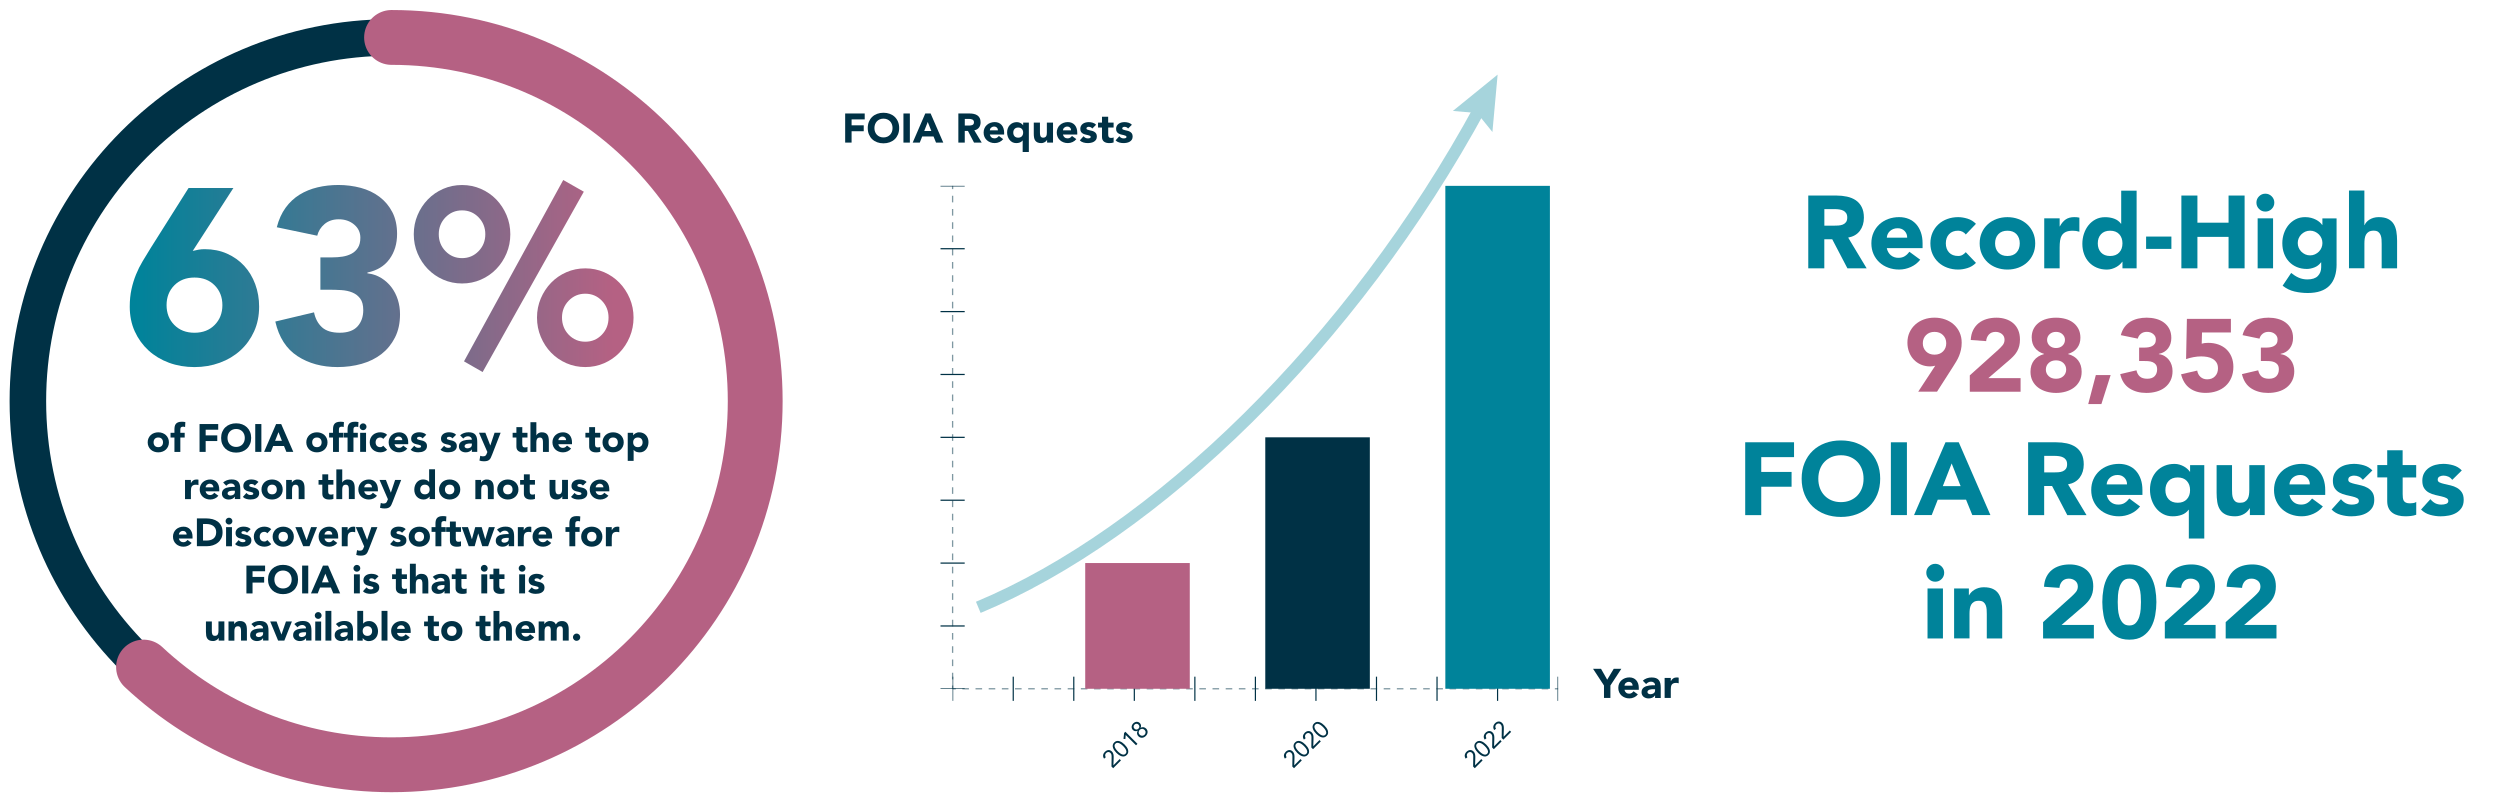 <?xml version="1.0" encoding="UTF-8"?>
<svg id="Layer_3" data-name="Layer 3" xmlns="http://www.w3.org/2000/svg" xmlns:xlink="http://www.w3.org/1999/xlink" viewBox="0 0 1200 385.16">
  <defs>
    <style>
      .cls-1 {
        stroke-dasharray: 0 0 .59 29.59;
      }

      .cls-1, .cls-2, .cls-3, .cls-4, .cls-5, .cls-6, .cls-7, .cls-8, .cls-9, .cls-10, .cls-11, .cls-12 {
        fill: none;
        stroke-miterlimit: 10;
      }

      .cls-1, .cls-2, .cls-5, .cls-6, .cls-9, .cls-10, .cls-11, .cls-12 {
        stroke: #003145;
      }

      .cls-1, .cls-2, .cls-6 {
        stroke-width: 11.61px;
      }

      .cls-13 {
        fill: url(#linear-gradient);
      }

      .cls-13, .cls-14, .cls-15, .cls-16, .cls-17, .cls-18 {
        stroke-width: 0px;
      }

      .cls-2 {
        stroke-dasharray: 0 0 .57 28.49;
      }

      .cls-3, .cls-4, .cls-5 {
        stroke-width: 50.19px;
      }

      .cls-3, .cls-8 {
        stroke: #b56183;
      }

      .cls-4, .cls-7 {
        stroke: #00839a;
      }

      .cls-7 {
        stroke-width: 5.81px;
      }

      .cls-8 {
        stroke-linecap: round;
        stroke-width: 26.32px;
      }

      .cls-19 {
        opacity: .35;
      }

      .cls-9, .cls-11, .cls-12 {
        stroke-width: .63px;
      }

      .cls-20 {
        opacity: .5;
      }

      .cls-21 {
        opacity: .5;
      }

      .cls-14 {
        fill: url(#linear-gradient-2);
      }

      .cls-15 {
        fill: url(#linear-gradient-3);
      }

      .cls-10 {
        stroke-width: 17.54px;
      }

      .cls-11 {
        stroke-dasharray: 0 0 3.18 3.18;
      }

      .cls-12 {
        stroke-dasharray: 0 0 3.16 3.16;
      }

      .cls-16 {
        fill: #b56183;
      }

      .cls-17 {
        fill: #003145;
      }

      .cls-18 {
        fill: #00839a;
      }
    </style>
    <linearGradient id="linear-gradient" x1="65.36" y1="133.21" x2="294.63" y2="133.21" gradientUnits="userSpaceOnUse">
      <stop offset="0" stop-color="#00839a"/>
      <stop offset="1" stop-color="#b56183"/>
    </linearGradient>
    <linearGradient id="linear-gradient-2" x1="65.36" y1="132.5" x2="294.63" y2="132.5" xlink:href="#linear-gradient"/>
    <linearGradient id="linear-gradient-3" x1="65.36" y1="132.5" x2="294.63" y2="132.5" xlink:href="#linear-gradient"/>
  </defs>
  <g>
    <g>
      <g>
        <path class="cls-13" d="m92.52,120.44c.94-.24,1.88-.44,2.82-.6.94-.16,1.92-.24,2.94-.24,3.92,0,7.49.72,10.7,2.15,3.21,1.43,5.96,3.38,8.23,5.85,2.27,2.47,4.04,5.39,5.29,8.78,1.25,3.38,1.88,6.98,1.88,10.81,0,4.38-.81,8.34-2.41,11.88-1.61,3.54-3.8,6.59-6.59,9.13-2.78,2.55-6.08,4.52-9.88,5.91-3.8,1.39-7.86,2.09-12.17,2.09s-8.47-.7-12.23-2.09c-3.76-1.39-7.04-3.36-9.82-5.91-2.78-2.55-4.98-5.59-6.59-9.13-1.61-3.54-2.41-7.5-2.41-11.88,0-3.02.27-5.79.82-8.3.55-2.51,1.27-4.87,2.18-7.1.9-2.23,1.96-4.36,3.18-6.39,1.21-2.03,2.49-4.12,3.82-6.27l18.23-28.89h21.52l-19.52,30.21Zm14.23,26.03c0-3.82-1.23-6.98-3.7-9.49-2.47-2.51-5.7-3.76-9.7-3.76s-7.23,1.25-9.7,3.76-3.7,5.67-3.7,9.49,1.23,6.98,3.7,9.49c2.47,2.51,5.7,3.76,9.7,3.76s7.23-1.25,9.7-3.76c2.47-2.51,3.7-5.67,3.7-9.49Z"/>
        <path class="cls-14" d="m153.8,123.54h5.76c1.65,0,3.25-.12,4.82-.36,1.57-.24,3-.7,4.29-1.37,1.29-.67,2.33-1.63,3.12-2.87.78-1.23,1.18-2.84,1.18-4.84,0-2.55-1-4.66-3-6.33-2-1.67-4.45-2.51-7.35-2.51-2.75,0-5.02.76-6.82,2.27-1.8,1.51-2.98,3.38-3.53,5.61l-19.41-4.06c.94-3.66,2.35-6.78,4.23-9.37,1.88-2.59,4.12-4.67,6.7-6.27,2.59-1.59,5.47-2.77,8.64-3.52,3.18-.76,6.53-1.13,10.06-1.13s7.23.46,10.64,1.37c3.41.92,6.41,2.35,9,4.3,2.59,1.95,4.65,4.4,6.18,7.34,1.53,2.95,2.29,6.45,2.29,10.51,0,4.7-1.22,8.72-3.65,12.06-2.43,3.34-5.96,5.49-10.59,6.45v.36c2.51.32,4.72,1.07,6.65,2.27,1.92,1.19,3.55,2.67,4.88,4.42,1.33,1.75,2.35,3.74,3.06,5.97.71,2.23,1.06,4.58,1.06,7.04,0,4.22-.8,7.92-2.41,11.1-1.61,3.18-3.76,5.83-6.47,7.94-2.71,2.11-5.88,3.68-9.53,4.72-3.65,1.03-7.51,1.55-11.58,1.55-7.45,0-13.86-1.75-19.23-5.25-5.37-3.5-8.92-9.03-10.64-16.6l18.58-4.42c.63,3.03,1.9,5.41,3.82,7.16,1.92,1.75,4.76,2.63,8.53,2.63s6.68-1.01,8.53-3.04c1.84-2.03,2.76-4.64,2.76-7.82,0-2.39-.49-4.24-1.47-5.55-.98-1.31-2.26-2.29-3.82-2.93-1.57-.64-3.33-1.01-5.29-1.13-1.96-.12-3.92-.18-5.88-.18h-4.12v-15.52Z"/>
        <path class="cls-15" d="m198.61,112.44c0-3.26.61-6.33,1.82-9.19,1.21-2.87,2.86-5.37,4.94-7.52,2.08-2.15,4.53-3.84,7.35-5.07,2.82-1.23,5.84-1.85,9.06-1.85s6.23.62,9.06,1.85c2.82,1.24,5.27,2.93,7.35,5.07,2.08,2.15,3.72,4.66,4.94,7.52,1.21,2.87,1.82,5.93,1.82,9.19s-.61,6.33-1.82,9.19c-1.22,2.87-2.86,5.37-4.94,7.52-2.08,2.15-4.53,3.84-7.35,5.07-2.82,1.24-5.84,1.85-9.06,1.85s-6.23-.62-9.06-1.85c-2.82-1.23-5.27-2.93-7.35-5.07-2.08-2.15-3.73-4.66-4.94-7.52-1.22-2.87-1.82-5.93-1.82-9.19Zm34.34,0c0-3.18-1.08-5.89-3.23-8.12-2.16-2.23-4.8-3.34-7.94-3.34s-5.78,1.12-7.94,3.34c-2.16,2.23-3.23,4.94-3.23,8.12s1.08,5.89,3.23,8.12c2.16,2.23,4.8,3.34,7.94,3.34s5.78-1.11,7.94-3.34c2.16-2.23,3.23-4.93,3.23-8.12Zm37.4-26.03l9.88,5.61-48.57,86.56-8.94-5.13,47.63-87.04Zm-12.59,66.03c0-3.26.61-6.33,1.82-9.19,1.22-2.87,2.86-5.37,4.94-7.52,2.08-2.15,4.53-3.84,7.35-5.07,2.82-1.23,5.84-1.85,9.06-1.85s6.23.62,9.06,1.85c2.82,1.23,5.27,2.93,7.35,5.07,2.08,2.15,3.72,4.66,4.94,7.52,1.21,2.87,1.82,5.93,1.82,9.19s-.61,6.35-1.82,9.25c-1.22,2.91-2.86,5.43-4.94,7.58-2.08,2.15-4.53,3.84-7.35,5.07-2.82,1.23-5.84,1.85-9.06,1.85s-6.23-.62-9.06-1.85c-2.82-1.23-5.27-2.93-7.35-5.07-2.08-2.15-3.73-4.68-4.94-7.58-1.22-2.9-1.82-5.99-1.82-9.25Zm34.34,0c0-3.18-1.08-5.89-3.23-8.12-2.16-2.23-4.8-3.34-7.94-3.34s-5.78,1.12-7.94,3.34c-2.16,2.23-3.23,4.94-3.23,8.12s1.08,6.01,3.23,8.24c2.16,2.23,4.8,3.34,7.94,3.34s5.78-1.11,7.94-3.34c2.16-2.23,3.23-4.97,3.23-8.24Z"/>
      </g>
      <g>
        <path class="cls-17" d="m70.89,212.32c0-.73.13-1.39.4-1.98s.63-1.1,1.08-1.52c.46-.42,1-.75,1.62-.97.62-.23,1.29-.34,1.99-.34s1.37.11,1.99.34c.62.23,1.16.55,1.62.97.46.42.82.93,1.09,1.52s.4,1.25.4,1.98-.13,1.39-.4,1.98-.63,1.1-1.09,1.52c-.46.42-1,.75-1.62.97-.62.23-1.29.34-1.99.34s-1.37-.11-1.99-.34c-.62-.23-1.16-.55-1.62-.97-.46-.42-.82-.93-1.08-1.52s-.4-1.25-.4-1.98Zm2.83,0c0,.69.2,1.25.59,1.68.4.43.95.64,1.67.64s1.27-.21,1.67-.64c.4-.43.59-.99.59-1.68s-.2-1.25-.59-1.68c-.4-.43-.95-.64-1.67-.64s-1.27.21-1.67.64c-.4.43-.59.99-.59,1.68Z"/>
        <path class="cls-17" d="m83.73,210h-1.87v-2.26h1.87v-1.62c0-.5.04-.98.13-1.42.09-.45.26-.84.51-1.18.25-.34.61-.61,1.08-.8.47-.19,1.09-.29,1.86-.29.29,0,.57.01.85.04.28.03.55.07.81.13l-.13,2.4c-.16-.06-.31-.11-.45-.14-.14-.03-.3-.05-.47-.05-.45,0-.79.1-1.02.29-.23.2-.34.59-.34,1.2v1.45h2.09v2.26h-2.09v6.91h-2.83v-6.91Z"/>
        <path class="cls-17" d="m95.78,203.54h8.96v2.72h-6.02v2.72h5.57v2.72h-5.57v5.21h-2.94v-13.36Z"/>
        <path class="cls-17" d="m106.14,210.22c0-1.07.18-2.04.54-2.91.36-.87.86-1.61,1.5-2.22.64-.61,1.4-1.08,2.28-1.41s1.84-.49,2.89-.49,2.01.16,2.89.49,1.64.8,2.28,1.41c.64.61,1.14,1.35,1.5,2.22s.54,1.84.54,2.91-.18,2.04-.54,2.91c-.36.87-.86,1.61-1.5,2.22s-1.4,1.08-2.28,1.41-1.84.49-2.89.49-2.01-.16-2.89-.49-1.64-.8-2.28-1.41-1.14-1.35-1.5-2.22c-.36-.87-.54-1.84-.54-2.91Zm3.06,0c0,.63.1,1.2.29,1.73.19.52.47.98.84,1.36.36.38.8.68,1.31.9.51.21,1.08.32,1.71.32s1.2-.11,1.71-.32c.51-.21.95-.51,1.31-.9.36-.38.64-.84.84-1.36.19-.52.29-1.1.29-1.73s-.1-1.19-.29-1.72c-.2-.53-.48-.98-.84-1.37-.37-.38-.8-.68-1.31-.9-.51-.21-1.08-.32-1.71-.32s-1.2.11-1.71.32c-.51.21-.95.51-1.31.9-.37.38-.65.84-.84,1.37-.2.53-.29,1.1-.29,1.72Z"/>
        <path class="cls-17" d="m122.52,203.54h2.94v13.36h-2.94v-13.36Z"/>
        <path class="cls-17" d="m132.54,203.54h2.43l5.81,13.36h-3.32l-1.15-2.83h-5.19l-1.11,2.83h-3.25l5.77-13.36Zm1.13,3.89l-1.62,4.15h3.26l-1.64-4.15Z"/>
        <path class="cls-17" d="m147.02,212.32c0-.73.13-1.39.4-1.98s.63-1.1,1.08-1.52c.46-.42,1-.75,1.62-.97.62-.23,1.29-.34,1.99-.34s1.37.11,1.99.34c.62.23,1.16.55,1.62.97.46.42.82.93,1.09,1.52s.4,1.25.4,1.98-.13,1.39-.4,1.98-.63,1.1-1.09,1.52c-.46.42-1,.75-1.62.97-.62.23-1.29.34-1.99.34s-1.37-.11-1.99-.34c-.62-.23-1.16-.55-1.62-.97-.46-.42-.82-.93-1.08-1.52s-.4-1.25-.4-1.98Zm2.83,0c0,.69.2,1.25.59,1.68.4.43.95.64,1.67.64s1.27-.21,1.67-.64c.4-.43.59-.99.59-1.68s-.2-1.25-.59-1.68c-.4-.43-.95-.64-1.67-.64s-1.27.21-1.67.64c-.4.43-.59.99-.59,1.68Z"/>
        <path class="cls-17" d="m159.85,210h-1.87v-2.26h1.87v-1.62c0-.5.04-.98.13-1.42.09-.45.26-.84.51-1.18.25-.34.61-.61,1.08-.8.47-.19,1.09-.29,1.86-.29.29,0,.57.01.85.04.28.03.55.07.81.13l-.13,2.4c-.16-.06-.31-.11-.45-.14-.14-.03-.3-.05-.47-.05-.45,0-.79.1-1.02.29-.23.2-.34.59-.34,1.2v1.45h2.09v2.26h-2.09v6.91h-2.83v-6.91Z"/>
        <path class="cls-17" d="m166.83,210h-1.87v-2.26h1.87v-1.62c0-.5.04-.98.13-1.42.09-.45.26-.84.51-1.18.25-.34.61-.61,1.08-.8.47-.19,1.09-.29,1.86-.29.29,0,.57.01.85.04.28.03.55.07.81.13l-.13,2.4c-.16-.06-.31-.11-.45-.14-.14-.03-.3-.05-.47-.05-.45,0-.79.1-1.02.29-.23.2-.34.59-.34,1.2v1.45h2.09v2.26h-2.09v6.91h-2.83v-6.91Zm5.81-5.15c0-.45.16-.84.48-1.16s.71-.48,1.16-.48.84.16,1.16.48.48.71.48,1.16-.16.84-.48,1.16-.71.48-1.16.48-.84-.16-1.16-.48-.48-.71-.48-1.16Zm.23,2.89h2.83v9.17h-2.83v-9.17Z"/>
        <path class="cls-17" d="m183.95,210.7c-.14-.2-.33-.37-.58-.5-.25-.13-.52-.2-.81-.2-.72,0-1.27.21-1.67.64-.4.43-.59.99-.59,1.68s.2,1.25.59,1.68c.4.43.95.64,1.67.64.31,0,.58-.07.81-.21.23-.14.42-.3.58-.49l1.87,1.96c-.44.45-.96.77-1.56.95-.6.18-1.17.27-1.71.27-.7,0-1.37-.11-1.99-.34s-1.16-.55-1.62-.97c-.46-.42-.82-.93-1.08-1.52s-.4-1.25-.4-1.98.13-1.39.4-1.98.63-1.1,1.08-1.52c.46-.42,1-.75,1.62-.97.62-.23,1.29-.34,1.99-.34.54,0,1.11.09,1.71.27.6.18,1.12.5,1.56.95l-1.87,1.96Z"/>
        <path class="cls-17" d="m195.51,215.32c-.45.58-1.03,1.03-1.72,1.34-.69.31-1.41.47-2.15.47s-1.37-.11-1.99-.34-1.16-.55-1.62-.97c-.46-.42-.82-.93-1.08-1.52s-.4-1.25-.4-1.98.13-1.39.4-1.98.63-1.1,1.08-1.52c.46-.42,1-.75,1.62-.97.62-.23,1.29-.34,1.99-.34.65,0,1.25.11,1.78.34.53.23.99.55,1.36.97s.66.93.86,1.52c.2.59.3,1.25.3,1.98v.89h-6.57c.11.54.36.97.74,1.29s.84.48,1.4.48c.47,0,.86-.1,1.18-.31s.6-.47.84-.8l1.98,1.45Zm-2.4-4.04c.01-.48-.15-.89-.47-1.23-.33-.34-.75-.51-1.26-.51-.31,0-.59.05-.83.15-.24.1-.44.23-.61.39s-.3.34-.4.55-.15.42-.16.65h3.74Z"/>
        <path class="cls-17" d="m202.85,210.43c-.42-.52-.96-.77-1.64-.77-.24,0-.47.06-.7.17s-.34.31-.34.58c0,.23.12.39.35.5.23.11.53.2.89.28.36.08.74.17,1.15.26s.79.24,1.15.44c.36.2.65.48.89.82s.35.81.35,1.39-.13,1.08-.39,1.46c-.26.38-.59.69-.99.92-.4.23-.86.4-1.36.49-.5.09-1,.14-1.49.14-.64,0-1.29-.09-1.94-.27-.65-.18-1.21-.51-1.66-.97l1.72-1.91c.26.33.56.58.88.75s.69.25,1.12.25c.33,0,.62-.05.89-.14.26-.09.4-.27.4-.52,0-.24-.12-.42-.35-.54s-.53-.22-.89-.3c-.36-.08-.74-.17-1.15-.26-.41-.09-.79-.24-1.15-.42-.36-.19-.65-.46-.89-.8-.23-.35-.35-.81-.35-1.39,0-.54.11-1.01.33-1.4.22-.39.51-.71.87-.96.36-.25.77-.44,1.24-.56.47-.12.94-.18,1.42-.18.6,0,1.21.09,1.83.26.62.18,1.14.49,1.57.94l-1.74,1.72Z"/>
        <path class="cls-17" d="m217.18,210.43c-.42-.52-.96-.77-1.64-.77-.24,0-.47.06-.7.17s-.34.31-.34.58c0,.23.12.39.35.5.23.11.53.2.89.28.36.08.74.17,1.15.26s.79.24,1.15.44c.36.2.65.48.89.82s.35.81.35,1.39-.13,1.08-.39,1.46c-.26.38-.59.69-.99.92-.4.23-.86.4-1.36.49-.5.09-1,.14-1.49.14-.64,0-1.29-.09-1.94-.27-.65-.18-1.21-.51-1.66-.97l1.72-1.91c.26.33.56.58.88.75s.69.25,1.12.25c.33,0,.62-.05.89-.14.26-.09.4-.27.4-.52,0-.24-.12-.42-.35-.54s-.53-.22-.89-.3c-.36-.08-.74-.17-1.15-.26-.41-.09-.79-.24-1.15-.42-.36-.19-.65-.46-.89-.8-.23-.35-.35-.81-.35-1.39,0-.54.11-1.01.33-1.4.22-.39.51-.71.87-.96.36-.25.77-.44,1.24-.56.47-.12.94-.18,1.42-.18.6,0,1.21.09,1.83.26.62.18,1.14.49,1.57.94l-1.74,1.72Z"/>
        <path class="cls-17" d="m226.48,215.75h-.04c-.31.49-.73.84-1.25,1.06s-1.07.32-1.65.32c-.43,0-.84-.06-1.24-.18-.4-.12-.75-.3-1.05-.54-.3-.24-.54-.53-.72-.89-.18-.35-.26-.76-.26-1.23,0-.53.1-.98.29-1.34.19-.36.46-.67.79-.91.33-.24.71-.42,1.14-.56.43-.13.87-.23,1.33-.29.46-.06.92-.1,1.38-.11.46-.01.88-.02,1.27-.02,0-.5-.18-.9-.54-1.2-.36-.3-.78-.44-1.27-.44s-.89.1-1.27.29-.73.46-1.03.8l-1.51-1.55c.53-.49,1.14-.86,1.85-1.1.7-.25,1.43-.37,2.19-.37.83,0,1.51.1,2.05.31.53.21.96.51,1.28.92s.54.9.67,1.48c.13.58.19,1.26.19,2.03v4.66h-2.6v-1.15Zm-.7-2.87c-.21,0-.48,0-.8.03s-.63.07-.92.16c-.3.09-.55.22-.75.4-.21.18-.31.42-.31.74,0,.34.14.59.43.75.29.16.59.25.91.25.28,0,.54-.04.8-.11.26-.08.49-.18.69-.32.2-.14.36-.31.48-.53.12-.21.18-.47.18-.75v-.6h-.7Z"/>
        <path class="cls-17" d="m236.14,218.39c-.19.49-.37.92-.55,1.3-.18.38-.4.69-.67.95-.27.26-.61.45-1.03.58-.42.13-.96.2-1.64.2-.73,0-1.43-.11-2.11-.34l.38-2.32c.43.19.87.28,1.32.28.31,0,.57-.03.77-.1.2-.07.37-.17.5-.3.13-.13.24-.29.33-.48.09-.19.18-.41.28-.66l.21-.53-4.02-9.25h3.06l2.36,6.06h.04l2.02-6.06h2.91l-4.15,10.66Z"/>
        <path class="cls-17" d="m253.18,210h-2.49v3.06c0,.25.01.48.04.69.03.21.08.39.17.54s.22.27.41.35c.18.08.42.12.73.12.15,0,.35-.02.59-.05.25-.03.43-.1.56-.22v2.36c-.31.11-.64.19-.98.23s-.67.06-1,.06c-.48,0-.92-.05-1.32-.15s-.75-.26-1.06-.48c-.3-.22-.54-.51-.71-.86s-.25-.78-.25-1.28v-4.36h-1.81v-2.26h1.81v-2.72h2.83v2.72h2.49v2.26Z"/>
        <path class="cls-17" d="m257.45,202.64v6.34h.04c.06-.18.17-.35.32-.53s.33-.33.55-.47c.21-.14.47-.25.75-.34.29-.09.6-.13.94-.13.72,0,1.3.11,1.74.33s.78.53,1.03.92c.25.39.41.85.5,1.38.09.53.13,1.1.13,1.72v5.06h-2.83v-4.49c0-.26,0-.54-.03-.82-.02-.28-.08-.54-.17-.78-.09-.24-.24-.43-.43-.58-.19-.15-.47-.23-.84-.23s-.66.07-.89.2c-.23.13-.4.31-.52.53-.12.22-.2.47-.24.75-.04.28-.06.57-.06.87v4.57h-2.83v-14.27h2.83Z"/>
        <path class="cls-17" d="m274.13,215.32c-.45.58-1.03,1.03-1.72,1.34-.69.31-1.41.47-2.15.47s-1.37-.11-1.99-.34-1.16-.55-1.62-.97c-.46-.42-.82-.93-1.08-1.52s-.4-1.25-.4-1.98.13-1.39.4-1.98.63-1.1,1.08-1.52c.46-.42,1-.75,1.62-.97.62-.23,1.29-.34,1.99-.34.65,0,1.25.11,1.78.34.53.23.99.55,1.36.97s.66.93.86,1.52c.2.59.3,1.25.3,1.98v.89h-6.57c.11.54.36.97.74,1.29s.84.48,1.4.48c.47,0,.86-.1,1.18-.31s.6-.47.84-.8l1.98,1.45Zm-2.4-4.04c.01-.48-.15-.89-.47-1.23-.33-.34-.75-.51-1.26-.51-.31,0-.59.05-.83.15-.24.1-.44.23-.61.39s-.3.34-.4.55-.15.42-.16.65h3.74Z"/>
        <path class="cls-17" d="m288.11,210h-2.49v3.06c0,.25.01.48.04.69.03.21.08.39.17.54s.22.27.41.35c.18.08.42.12.73.12.15,0,.35-.02.59-.05.25-.03.43-.1.56-.22v2.36c-.31.11-.64.19-.98.23s-.67.06-1,.06c-.48,0-.92-.05-1.32-.15s-.75-.26-1.06-.48c-.3-.22-.54-.51-.71-.86s-.25-.78-.25-1.28v-4.36h-1.81v-2.26h1.81v-2.72h2.83v2.72h2.49v2.26Z"/>
        <path class="cls-17" d="m289.2,212.32c0-.73.13-1.39.4-1.98s.63-1.1,1.08-1.52c.46-.42,1-.75,1.62-.97.62-.23,1.29-.34,1.99-.34s1.37.11,1.99.34c.62.23,1.16.55,1.62.97.46.42.82.93,1.09,1.52s.4,1.25.4,1.98-.13,1.39-.4,1.98-.63,1.1-1.09,1.52c-.46.42-1,.75-1.62.97-.62.23-1.29.34-1.99.34s-1.37-.11-1.99-.34c-.62-.23-1.16-.55-1.62-.97-.46-.42-.82-.93-1.08-1.52s-.4-1.25-.4-1.98Zm2.83,0c0,.69.2,1.25.59,1.68.4.43.95.64,1.67.64s1.27-.21,1.67-.64c.4-.43.59-.99.59-1.68s-.2-1.25-.59-1.68c-.4-.43-.95-.64-1.67-.64s-1.27.21-1.67.64c-.4.43-.59.99-.59,1.68Z"/>
        <path class="cls-17" d="m301.32,207.73h2.6v1.21h.04c.11-.16.26-.33.44-.5.18-.17.4-.32.64-.46.25-.14.51-.25.8-.34.29-.09.6-.13.92-.13.68,0,1.3.12,1.85.35.55.23,1.03.56,1.42.98.4.42.7.92.92,1.5s.32,1.21.32,1.91c0,.64-.1,1.25-.29,1.84-.2.58-.47,1.1-.83,1.56-.36.45-.8.81-1.31,1.08-.52.27-1.1.41-1.76.41-.59,0-1.14-.09-1.65-.27-.51-.18-.93-.49-1.25-.93h-.04v5.28h-2.83v-13.47Zm2.6,4.59c0,.69.2,1.25.59,1.68.4.43.95.64,1.67.64s1.27-.21,1.67-.64c.4-.43.59-.99.59-1.68s-.2-1.25-.59-1.68c-.4-.43-.95-.64-1.67-.64s-1.27.21-1.67.64c-.4.43-.59.99-.59,1.68Z"/>
        <path class="cls-17" d="m88.8,230.38h2.83v1.47h.04c.3-.57.66-.99,1.08-1.27.42-.28.94-.42,1.57-.42.16,0,.33,0,.49.02.16.01.31.04.45.08v2.59c-.2-.06-.4-.11-.59-.14s-.4-.05-.61-.05c-.54,0-.97.08-1.28.23s-.56.36-.73.63c-.17.27-.28.59-.33.97s-.08.79-.08,1.25v3.83h-2.83v-9.17Z"/>
        <path class="cls-17" d="m104.82,237.96c-.45.58-1.03,1.03-1.72,1.34-.69.31-1.41.47-2.15.47s-1.37-.11-1.99-.34-1.16-.55-1.62-.97c-.46-.42-.82-.93-1.08-1.52s-.4-1.25-.4-1.98.13-1.39.4-1.98.63-1.1,1.08-1.52c.46-.42,1-.75,1.62-.97.62-.23,1.29-.34,1.99-.34.65,0,1.25.11,1.78.34.53.23.99.55,1.36.97s.66.93.86,1.52c.2.59.3,1.25.3,1.98v.89h-6.57c.11.54.36.97.74,1.29s.84.48,1.4.48c.47,0,.86-.1,1.18-.31s.6-.47.84-.8l1.98,1.45Zm-2.4-4.04c.01-.48-.15-.89-.47-1.23-.33-.34-.75-.51-1.26-.51-.31,0-.59.05-.83.15-.24.1-.44.23-.61.39s-.3.34-.4.55-.15.42-.16.65h3.74Z"/>
        <path class="cls-17" d="m112.73,238.4h-.04c-.31.49-.73.84-1.25,1.06s-1.07.32-1.65.32c-.43,0-.84-.06-1.24-.18-.4-.12-.75-.3-1.05-.54-.3-.24-.54-.53-.72-.89-.18-.35-.26-.76-.26-1.23,0-.53.1-.98.29-1.34.19-.36.46-.67.79-.91.33-.24.71-.42,1.14-.56.43-.13.87-.23,1.33-.29.46-.06.92-.1,1.38-.11.46-.01.88-.02,1.27-.02,0-.5-.18-.9-.54-1.2-.36-.3-.78-.44-1.27-.44s-.89.1-1.27.29-.73.46-1.03.8l-1.51-1.55c.53-.49,1.14-.86,1.85-1.1.7-.25,1.43-.37,2.19-.37.83,0,1.51.1,2.05.31.53.21.96.51,1.28.92s.54.9.67,1.48c.13.58.19,1.26.19,2.03v4.66h-2.6v-1.15Zm-.7-2.87c-.21,0-.48,0-.8.03s-.63.07-.92.16c-.3.09-.55.22-.75.4-.21.18-.31.42-.31.74,0,.34.14.59.43.75.29.16.59.25.91.25.28,0,.54-.04.8-.11.26-.08.49-.18.69-.32.2-.14.36-.31.48-.53.12-.21.18-.47.18-.75v-.6h-.7Z"/>
        <path class="cls-17" d="m122.3,233.08c-.42-.52-.96-.77-1.64-.77-.24,0-.47.06-.7.17s-.34.31-.34.58c0,.23.12.39.35.5.23.11.53.2.89.28.36.08.74.17,1.15.26s.79.24,1.15.44c.36.2.65.48.89.82s.35.81.35,1.39-.13,1.08-.39,1.46c-.26.38-.59.69-.99.92-.4.23-.86.4-1.36.49-.5.09-1,.14-1.49.14-.64,0-1.29-.09-1.94-.27-.65-.18-1.21-.51-1.66-.97l1.72-1.91c.26.33.56.58.88.75s.69.25,1.12.25c.33,0,.62-.05.89-.14.26-.09.4-.27.4-.52,0-.24-.12-.42-.35-.54s-.53-.22-.89-.3c-.36-.08-.74-.17-1.15-.26-.41-.09-.79-.24-1.15-.42-.36-.19-.65-.46-.89-.8-.23-.35-.35-.81-.35-1.39,0-.54.11-1.01.33-1.4.22-.39.51-.71.87-.96.36-.25.77-.44,1.24-.56.47-.12.94-.18,1.42-.18.6,0,1.21.09,1.83.26.62.18,1.14.49,1.57.94l-1.74,1.72Z"/>
        <path class="cls-17" d="m125.51,234.96c0-.73.13-1.39.4-1.98s.63-1.1,1.08-1.52c.46-.42,1-.75,1.62-.97.62-.23,1.29-.34,1.99-.34s1.37.11,1.99.34c.62.23,1.16.55,1.62.97.46.42.82.93,1.09,1.52s.4,1.25.4,1.98-.13,1.39-.4,1.98-.63,1.1-1.09,1.52c-.46.42-1,.75-1.62.97-.62.23-1.29.34-1.99.34s-1.37-.11-1.99-.34c-.62-.23-1.16-.55-1.62-.97-.46-.42-.82-.93-1.08-1.52s-.4-1.25-.4-1.98Zm2.83,0c0,.69.2,1.25.59,1.68.4.43.95.64,1.67.64s1.27-.21,1.67-.64c.4-.43.59-.99.59-1.68s-.2-1.25-.59-1.68c-.4-.43-.95-.64-1.67-.64s-1.27.21-1.67.64c-.4.43-.59.99-.59,1.68Z"/>
        <path class="cls-17" d="m137.36,230.38h2.72v1.25h.04c.09-.18.21-.35.38-.53.16-.18.36-.33.58-.47.23-.14.48-.25.77-.34.29-.09.6-.13.94-.13.72,0,1.3.11,1.74.33s.78.53,1.03.92c.25.39.41.85.5,1.38.09.53.13,1.1.13,1.72v5.06h-2.83v-4.49c0-.26,0-.54-.03-.82-.02-.28-.08-.54-.17-.78-.09-.24-.24-.43-.43-.58-.19-.15-.47-.23-.84-.23s-.66.07-.89.2c-.23.13-.4.31-.52.53-.12.22-.2.47-.24.75-.04.28-.06.57-.06.87v4.57h-2.83v-9.17Z"/>
        <path class="cls-17" d="m160.02,232.64h-2.49v3.06c0,.25.01.48.04.69.03.21.08.39.17.54s.22.27.41.35c.18.08.42.12.73.12.15,0,.35-.02.59-.05.25-.03.43-.1.56-.22v2.36c-.31.11-.64.19-.98.23s-.67.06-1,.06c-.48,0-.92-.05-1.32-.15s-.75-.26-1.06-.48c-.3-.22-.54-.51-.71-.86s-.25-.78-.25-1.28v-4.36h-1.81v-2.26h1.81v-2.72h2.83v2.72h2.49v2.26Z"/>
        <path class="cls-17" d="m164.28,225.28v6.34h.04c.06-.18.17-.35.32-.53s.33-.33.55-.47c.21-.14.47-.25.75-.34.29-.09.6-.13.94-.13.72,0,1.3.11,1.74.33s.78.53,1.03.92c.25.39.41.85.5,1.38.09.53.13,1.1.13,1.72v5.06h-2.83v-4.49c0-.26,0-.54-.03-.82-.02-.28-.08-.54-.17-.78-.09-.24-.24-.43-.43-.58-.19-.15-.47-.23-.84-.23s-.66.07-.89.2c-.23.13-.4.31-.52.53-.12.22-.2.47-.24.75-.04.28-.06.57-.06.87v4.57h-2.83v-14.27h2.83Z"/>
        <path class="cls-17" d="m180.96,237.96c-.45.58-1.03,1.03-1.72,1.34-.69.31-1.41.47-2.15.47s-1.37-.11-1.99-.34-1.16-.55-1.62-.97c-.46-.42-.82-.93-1.08-1.52s-.4-1.25-.4-1.98.13-1.39.4-1.98.63-1.1,1.08-1.52c.46-.42,1-.75,1.62-.97.62-.23,1.29-.34,1.99-.34.65,0,1.25.11,1.78.34.53.23.99.55,1.36.97s.66.93.86,1.52c.2.59.3,1.25.3,1.98v.89h-6.57c.11.54.36.97.74,1.29s.84.48,1.4.48c.47,0,.86-.1,1.18-.31s.6-.47.84-.8l1.98,1.45Zm-2.4-4.04c.01-.48-.15-.89-.47-1.23-.33-.34-.75-.51-1.26-.51-.31,0-.59.05-.83.15-.24.1-.44.23-.61.39s-.3.34-.4.55-.15.42-.16.65h3.74Z"/>
        <path class="cls-17" d="m188.4,241.04c-.19.49-.37.92-.55,1.3-.18.38-.4.69-.67.95-.27.26-.61.45-1.03.58-.42.13-.96.2-1.64.2-.73,0-1.43-.11-2.11-.34l.38-2.32c.43.19.87.28,1.32.28.31,0,.57-.03.77-.1.2-.07.37-.17.5-.3.13-.13.24-.29.33-.48.09-.19.18-.41.28-.66l.21-.53-4.02-9.25h3.06l2.36,6.06h.04l2.02-6.06h2.91l-4.15,10.66Z"/>
        <path class="cls-17" d="m208.82,239.55h-2.6v-1.21h-.04c-.11.16-.26.33-.44.5-.18.17-.4.32-.64.46-.25.14-.52.25-.81.34-.3.09-.6.13-.92.13-.68,0-1.3-.12-1.85-.35-.55-.23-1.03-.56-1.42-.98-.4-.42-.7-.92-.92-1.5-.21-.58-.32-1.21-.32-1.91,0-.64.1-1.25.29-1.84.19-.58.47-1.1.83-1.56.36-.45.8-.81,1.31-1.08.52-.27,1.1-.41,1.75-.41.59,0,1.14.09,1.65.27.51.18.93.49,1.25.93h.04v-6.08h2.83v14.27Zm-2.6-4.59c0-.69-.2-1.25-.59-1.68-.4-.43-.95-.64-1.67-.64s-1.27.21-1.67.64c-.4.43-.59.99-.59,1.68s.2,1.25.59,1.68c.4.43.95.64,1.67.64s1.27-.21,1.67-.64c.4-.43.59-.99.59-1.68Z"/>
        <path class="cls-17" d="m210.74,234.96c0-.73.13-1.39.4-1.98s.63-1.1,1.08-1.52c.46-.42,1-.75,1.62-.97.62-.23,1.29-.34,1.99-.34s1.37.11,1.99.34c.62.23,1.16.55,1.62.97.46.42.82.93,1.09,1.52s.4,1.25.4,1.98-.13,1.39-.4,1.98-.63,1.1-1.09,1.52c-.46.42-1,.75-1.62.97-.62.23-1.29.34-1.99.34s-1.37-.11-1.99-.34c-.62-.23-1.16-.55-1.62-.97-.46-.42-.82-.93-1.08-1.52s-.4-1.25-.4-1.98Zm2.83,0c0,.69.2,1.25.59,1.68.4.43.95.64,1.67.64s1.27-.21,1.67-.64c.4-.43.59-.99.59-1.68s-.2-1.25-.59-1.68c-.4-.43-.95-.64-1.67-.64s-1.27.21-1.67.64c-.4.43-.59.99-.59,1.68Z"/>
        <path class="cls-17" d="m228.18,230.38h2.72v1.25h.04c.09-.18.21-.35.38-.53.16-.18.36-.33.58-.47.23-.14.48-.25.77-.34.29-.09.6-.13.94-.13.72,0,1.3.11,1.74.33s.78.53,1.03.92c.25.39.41.85.5,1.38.09.53.13,1.1.13,1.72v5.06h-2.83v-4.49c0-.26,0-.54-.03-.82-.02-.28-.08-.54-.17-.78-.09-.24-.24-.43-.43-.58-.19-.15-.47-.23-.84-.23s-.66.07-.89.2c-.23.13-.4.31-.52.53-.12.22-.2.47-.24.75-.04.28-.06.57-.06.87v4.57h-2.83v-9.17Z"/>
        <path class="cls-17" d="m238.67,234.96c0-.73.13-1.39.4-1.98s.63-1.1,1.08-1.52c.46-.42,1-.75,1.62-.97.62-.23,1.29-.34,1.99-.34s1.37.11,1.99.34c.62.23,1.16.55,1.62.97.46.42.82.93,1.09,1.52s.4,1.25.4,1.98-.13,1.39-.4,1.98-.63,1.1-1.09,1.52c-.46.42-1,.75-1.62.97-.62.23-1.29.34-1.99.34s-1.37-.11-1.99-.34c-.62-.23-1.16-.55-1.62-.97-.46-.42-.82-.93-1.08-1.52s-.4-1.25-.4-1.98Zm2.83,0c0,.69.2,1.25.59,1.68.4.43.95.64,1.67.64s1.27-.21,1.67-.64c.4-.43.59-.99.59-1.68s-.2-1.25-.59-1.68c-.4-.43-.95-.64-1.67-.64s-1.27.21-1.67.64c-.4.43-.59.99-.59,1.68Z"/>
        <path class="cls-17" d="m256.77,232.64h-2.49v3.06c0,.25.01.48.04.69.03.21.08.39.17.54s.22.27.41.35c.18.08.42.12.73.12.15,0,.35-.02.59-.05.25-.03.43-.1.56-.22v2.36c-.31.11-.64.19-.98.23s-.67.06-1,.06c-.48,0-.92-.05-1.32-.15s-.75-.26-1.06-.48c-.3-.22-.54-.51-.71-.86s-.25-.78-.25-1.28v-4.36h-1.81v-2.26h1.81v-2.72h2.83v2.72h2.49v2.26Z"/>
        <path class="cls-17" d="m272.62,239.55h-2.72v-1.25h-.04c-.1.18-.23.35-.39.53-.16.18-.35.33-.58.47-.23.14-.48.25-.77.34s-.6.13-.94.13c-.72,0-1.3-.11-1.75-.33-.45-.22-.79-.52-1.04-.92-.25-.39-.41-.85-.49-1.38-.08-.53-.12-1.1-.12-1.72v-5.06h2.83v4.49c0,.26,0,.54.03.82.02.28.08.54.17.78.09.24.24.43.43.59.19.15.47.23.84.23s.66-.07.89-.2c.23-.13.4-.31.52-.53.12-.22.2-.47.24-.75.04-.28.06-.57.06-.87v-4.57h2.83v9.17Z"/>
        <path class="cls-17" d="m279.81,233.08c-.42-.52-.96-.77-1.64-.77-.24,0-.47.06-.7.17s-.34.31-.34.58c0,.23.12.39.35.5.23.11.53.2.89.28.36.08.74.17,1.15.26s.79.24,1.15.44c.36.2.65.48.89.82s.35.81.35,1.39-.13,1.08-.39,1.46c-.26.38-.59.69-.99.92-.4.23-.86.4-1.36.49-.5.09-1,.14-1.49.14-.64,0-1.29-.09-1.94-.27-.65-.18-1.21-.51-1.66-.97l1.72-1.91c.26.33.56.58.88.75s.69.25,1.12.25c.33,0,.62-.05.89-.14.26-.09.4-.27.4-.52,0-.24-.12-.42-.35-.54s-.53-.22-.89-.3c-.36-.08-.74-.17-1.15-.26-.41-.09-.79-.24-1.15-.42-.36-.19-.65-.46-.89-.8-.23-.35-.35-.81-.35-1.39,0-.54.11-1.01.33-1.4.22-.39.51-.71.87-.96.36-.25.77-.44,1.24-.56.47-.12.94-.18,1.42-.18.6,0,1.21.09,1.83.26.62.18,1.14.49,1.57.94l-1.74,1.72Z"/>
        <path class="cls-17" d="m292.04,237.96c-.45.58-1.03,1.03-1.72,1.34-.69.31-1.41.47-2.15.47s-1.37-.11-1.99-.34-1.16-.55-1.62-.97c-.46-.42-.82-.93-1.08-1.52s-.4-1.25-.4-1.98.13-1.39.4-1.98.63-1.1,1.08-1.52c.46-.42,1-.75,1.62-.97.62-.23,1.29-.34,1.99-.34.65,0,1.25.11,1.78.34.53.23.99.55,1.36.97s.66.93.86,1.52c.2.59.3,1.25.3,1.98v.89h-6.57c.11.54.36.97.74,1.29s.84.48,1.4.48c.47,0,.86-.1,1.18-.31s.6-.47.84-.8l1.98,1.45Zm-2.4-4.04c.01-.48-.15-.89-.47-1.23-.33-.34-.75-.51-1.26-.51-.31,0-.59.05-.83.15-.24.1-.44.23-.61.39s-.3.34-.4.55-.15.42-.16.65h3.74Z"/>
        <path class="cls-17" d="m91.99,260.61c-.45.58-1.03,1.03-1.72,1.34-.69.31-1.41.47-2.15.47s-1.37-.11-1.99-.34-1.16-.55-1.62-.97c-.46-.42-.82-.93-1.08-1.52s-.4-1.25-.4-1.98.13-1.39.4-1.98.63-1.1,1.08-1.52c.46-.42,1-.75,1.62-.97.62-.23,1.29-.34,1.99-.34.65,0,1.25.11,1.78.34.53.23.99.55,1.36.97s.66.93.86,1.52c.2.59.3,1.25.3,1.98v.89h-6.57c.11.54.36.97.74,1.29s.84.48,1.4.48c.47,0,.86-.1,1.18-.31s.6-.47.84-.8l1.98,1.45Zm-2.4-4.04c.01-.48-.15-.89-.47-1.23-.33-.34-.75-.51-1.26-.51-.31,0-.59.05-.83.15-.24.1-.44.23-.61.39s-.3.34-.4.55-.15.42-.16.65h3.74Z"/>
        <path class="cls-17" d="m94.5,248.83h4.42c1.07,0,2.09.12,3.05.36.96.24,1.8.63,2.52,1.16s1.29,1.23,1.71,2.08c.42.86.63,1.89.63,3.11,0,1.08-.2,2.04-.61,2.86-.41.82-.96,1.52-1.65,2.08-.69.56-1.49.98-2.4,1.27-.91.29-1.86.43-2.85.43h-4.81v-13.36Zm2.94,10.64h1.53c.68,0,1.31-.07,1.9-.21.58-.14,1.09-.37,1.52-.69s.76-.74,1.01-1.26c.25-.52.37-1.16.37-1.92,0-.65-.12-1.22-.37-1.71-.25-.48-.58-.88-.99-1.2-.42-.31-.9-.55-1.46-.71-.56-.16-1.15-.24-1.76-.24h-1.74v7.93Z"/>
        <path class="cls-17" d="m108.28,250.14c0-.45.16-.84.48-1.16s.71-.48,1.16-.48.84.16,1.16.48.48.71.48,1.16-.16.84-.48,1.16-.71.48-1.16.48-.84-.16-1.16-.48-.48-.71-.48-1.16Zm.23,2.89h2.83v9.17h-2.83v-9.17Z"/>
        <path class="cls-17" d="m118.56,255.72c-.42-.52-.96-.77-1.64-.77-.24,0-.47.06-.7.17s-.34.31-.34.58c0,.23.12.39.35.5.23.11.53.2.89.28.36.08.74.17,1.15.26s.79.24,1.15.44c.36.2.65.48.89.82s.35.81.35,1.39-.13,1.08-.39,1.46c-.26.38-.59.69-.99.92-.4.23-.86.4-1.36.49-.5.09-1,.14-1.49.14-.64,0-1.29-.09-1.94-.27-.65-.18-1.21-.51-1.66-.97l1.72-1.91c.26.33.56.58.88.75s.69.25,1.12.25c.33,0,.62-.05.89-.14.26-.09.4-.27.4-.52,0-.24-.12-.42-.35-.54s-.53-.22-.89-.3c-.36-.08-.74-.17-1.15-.26-.41-.09-.79-.24-1.15-.42-.36-.19-.65-.46-.89-.8-.23-.35-.35-.81-.35-1.39,0-.54.11-1.01.33-1.4.22-.39.51-.71.87-.96.36-.25.77-.44,1.24-.56.47-.12.94-.18,1.42-.18.6,0,1.21.09,1.83.26.62.18,1.14.49,1.57.94l-1.74,1.72Z"/>
        <path class="cls-17" d="m128.32,255.99c-.14-.2-.33-.37-.58-.5-.25-.13-.52-.2-.81-.2-.72,0-1.27.21-1.67.64-.4.43-.59.99-.59,1.68s.2,1.25.59,1.68c.4.43.95.64,1.67.64.31,0,.58-.07.81-.21.23-.14.42-.3.58-.49l1.87,1.96c-.44.45-.96.77-1.56.95-.6.18-1.17.27-1.71.27-.7,0-1.37-.11-1.99-.34s-1.16-.55-1.62-.97c-.46-.42-.82-.93-1.08-1.52s-.4-1.25-.4-1.98.13-1.39.4-1.98.63-1.1,1.08-1.52c.46-.42,1-.75,1.62-.97.62-.23,1.29-.34,1.99-.34.54,0,1.11.09,1.71.27.6.18,1.12.5,1.56.95l-1.87,1.96Z"/>
        <path class="cls-17" d="m130.86,257.61c0-.73.13-1.39.4-1.98s.63-1.1,1.08-1.52c.46-.42,1-.75,1.62-.97.62-.23,1.29-.34,1.99-.34s1.37.11,1.99.34c.62.23,1.16.55,1.62.97.46.42.82.93,1.09,1.52s.4,1.25.4,1.98-.13,1.39-.4,1.98-.63,1.1-1.09,1.52c-.46.42-1,.75-1.62.97-.62.23-1.29.34-1.99.34s-1.37-.11-1.99-.34c-.62-.23-1.16-.55-1.62-.97-.46-.42-.82-.93-1.08-1.52s-.4-1.25-.4-1.98Zm2.83,0c0,.69.2,1.25.59,1.68.4.43.95.64,1.67.64s1.27-.21,1.67-.64c.4-.43.59-.99.59-1.68s-.2-1.25-.59-1.68c-.4-.43-.95-.64-1.67-.64s-1.27.21-1.67.64c-.4.43-.59.99-.59,1.68Z"/>
        <path class="cls-17" d="m141.75,253.02h3.06l2.32,6.23h.04l2.15-6.23h2.85l-3.62,9.17h-3l-3.79-9.17Z"/>
        <path class="cls-17" d="m161.89,260.61c-.45.58-1.03,1.03-1.72,1.34-.69.31-1.41.47-2.15.47s-1.37-.11-1.99-.34-1.16-.55-1.62-.97c-.46-.42-.82-.93-1.08-1.52s-.4-1.25-.4-1.98.13-1.39.4-1.98.63-1.1,1.08-1.52c.46-.42,1-.75,1.62-.97.62-.23,1.29-.34,1.99-.34.65,0,1.25.11,1.78.34.53.23.99.55,1.36.97s.66.93.86,1.52c.2.59.3,1.25.3,1.98v.89h-6.57c.11.54.36.97.74,1.29s.84.48,1.4.48c.47,0,.86-.1,1.18-.31s.6-.47.84-.8l1.98,1.45Zm-2.4-4.04c.01-.48-.15-.89-.47-1.23-.33-.34-.75-.51-1.26-.51-.31,0-.59.05-.83.15-.24.1-.44.23-.61.39s-.3.34-.4.55-.15.42-.16.65h3.74Z"/>
        <path class="cls-17" d="m164.04,253.02h2.83v1.47h.04c.3-.57.66-.99,1.08-1.27.42-.28.94-.42,1.57-.42.16,0,.33,0,.49.02.16.01.31.04.45.08v2.59c-.2-.06-.4-.11-.59-.14s-.4-.05-.61-.05c-.54,0-.97.08-1.28.23s-.56.36-.73.63c-.17.27-.28.59-.33.97s-.08.79-.08,1.25v3.83h-2.83v-9.17Z"/>
        <path class="cls-17" d="m177,263.68c-.19.49-.37.92-.55,1.3-.18.38-.4.69-.67.95-.27.26-.61.45-1.03.58-.42.13-.96.2-1.64.2-.73,0-1.43-.11-2.11-.34l.38-2.32c.43.19.87.28,1.32.28.31,0,.57-.03.77-.1.2-.07.37-.17.5-.3.13-.13.24-.29.33-.48.09-.19.18-.41.28-.66l.21-.53-4.02-9.25h3.06l2.36,6.06h.04l2.02-6.06h2.91l-4.15,10.66Z"/>
        <path class="cls-17" d="m192.98,255.72c-.42-.52-.96-.77-1.64-.77-.24,0-.47.06-.7.17s-.34.31-.34.58c0,.23.12.39.35.5.23.11.53.2.89.28.36.08.74.17,1.15.26s.79.24,1.15.44c.36.2.65.48.89.82s.35.81.35,1.39-.13,1.08-.39,1.46c-.26.38-.59.69-.99.92-.4.23-.86.4-1.36.49-.5.09-1,.14-1.49.14-.64,0-1.29-.09-1.94-.27-.65-.18-1.21-.51-1.66-.97l1.72-1.91c.26.33.56.58.88.75s.69.25,1.12.25c.33,0,.62-.05.89-.14.26-.09.4-.27.4-.52,0-.24-.12-.42-.35-.54s-.53-.22-.89-.3c-.36-.08-.74-.17-1.15-.26-.41-.09-.79-.24-1.15-.42-.36-.19-.65-.46-.89-.8-.23-.35-.35-.81-.35-1.39,0-.54.11-1.01.33-1.4.22-.39.51-.71.87-.96.36-.25.77-.44,1.24-.56.47-.12.94-.18,1.42-.18.6,0,1.21.09,1.83.26.62.18,1.14.49,1.57.94l-1.74,1.72Z"/>
        <path class="cls-17" d="m196.19,257.61c0-.73.13-1.39.4-1.98s.63-1.1,1.08-1.52c.46-.42,1-.75,1.62-.97.62-.23,1.29-.34,1.99-.34s1.37.11,1.99.34c.62.23,1.16.55,1.62.97.46.42.82.93,1.09,1.52s.4,1.25.4,1.98-.13,1.39-.4,1.98-.63,1.1-1.09,1.52c-.46.42-1,.75-1.62.97-.62.23-1.29.34-1.99.34s-1.37-.11-1.99-.34c-.62-.23-1.16-.55-1.62-.97-.46-.42-.82-.93-1.08-1.52s-.4-1.25-.4-1.98Zm2.83,0c0,.69.2,1.25.59,1.68.4.43.95.64,1.67.64s1.27-.21,1.67-.64c.4-.43.59-.99.59-1.68s-.2-1.25-.59-1.68c-.4-.43-.95-.64-1.67-.64s-1.27.21-1.67.64c-.4.43-.59.99-.59,1.68Z"/>
        <path class="cls-17" d="m209.02,255.29h-1.87v-2.26h1.87v-1.62c0-.5.04-.98.13-1.42.09-.45.26-.84.51-1.18.25-.34.61-.61,1.08-.8.47-.19,1.09-.29,1.86-.29.29,0,.57.01.85.04.28.03.55.07.81.13l-.13,2.4c-.16-.06-.31-.11-.45-.14-.14-.03-.3-.05-.47-.05-.45,0-.79.1-1.02.29-.23.2-.34.59-.34,1.2v1.45h2.09v2.26h-2.09v6.91h-2.83v-6.91Z"/>
        <path class="cls-17" d="m221.27,255.29h-2.49v3.06c0,.25.01.48.04.69.03.21.08.39.17.54s.22.27.41.35c.18.08.42.12.73.12.15,0,.35-.02.59-.05.25-.03.43-.1.56-.22v2.36c-.31.11-.64.19-.98.23s-.67.06-1,.06c-.48,0-.92-.05-1.32-.15s-.75-.26-1.06-.48c-.3-.22-.54-.51-.71-.86s-.25-.78-.25-1.28v-4.36h-1.81v-2.26h1.81v-2.72h2.83v2.72h2.49v2.26Z"/>
        <path class="cls-17" d="m221.61,253.02h3.02l1.87,5.76h.04l1.57-5.76h3.1l1.7,5.76h.04l1.72-5.76h2.87l-3.26,9.17h-2.79l-1.91-6.1h-.04l-1.7,6.1h-2.85l-3.36-9.17Z"/>
        <path class="cls-17" d="m244.18,261.04h-.04c-.31.49-.73.84-1.25,1.06s-1.07.32-1.65.32c-.43,0-.84-.06-1.24-.18-.4-.12-.75-.3-1.05-.54-.3-.24-.54-.53-.72-.89-.18-.35-.26-.76-.26-1.23,0-.53.1-.98.29-1.34.19-.36.46-.67.79-.91.33-.24.71-.42,1.14-.56.43-.13.87-.23,1.33-.29.46-.06.92-.1,1.38-.11.46-.01.88-.02,1.27-.02,0-.5-.18-.9-.54-1.2-.36-.3-.78-.44-1.27-.44s-.89.1-1.27.29-.73.46-1.03.8l-1.51-1.55c.53-.49,1.14-.86,1.85-1.1.7-.25,1.43-.37,2.19-.37.83,0,1.51.1,2.05.31.53.21.96.51,1.28.92s.54.9.67,1.48c.13.58.19,1.26.19,2.03v4.66h-2.6v-1.15Zm-.7-2.87c-.21,0-.48,0-.8.03s-.63.07-.92.16c-.3.09-.55.22-.75.4-.21.18-.31.42-.31.74,0,.34.14.59.43.75.29.16.59.25.91.25.28,0,.54-.04.8-.11.26-.08.49-.18.69-.32.2-.14.36-.31.48-.53.12-.21.18-.47.18-.75v-.6h-.7Z"/>
        <path class="cls-17" d="m248.56,253.02h2.83v1.47h.04c.3-.57.66-.99,1.08-1.27.42-.28.94-.42,1.57-.42.16,0,.33,0,.49.02.16.01.31.04.45.08v2.59c-.2-.06-.4-.11-.59-.14s-.4-.05-.61-.05c-.54,0-.97.08-1.28.23s-.56.36-.73.63c-.17.27-.28.59-.33.97s-.08.79-.08,1.25v3.83h-2.83v-9.17Z"/>
        <path class="cls-17" d="m264.58,260.61c-.45.58-1.03,1.03-1.72,1.34-.69.31-1.41.47-2.15.47s-1.37-.11-1.99-.34-1.16-.55-1.62-.97c-.46-.42-.82-.93-1.08-1.52s-.4-1.25-.4-1.98.13-1.39.4-1.98.63-1.1,1.08-1.52c.46-.42,1-.75,1.62-.97.62-.23,1.29-.34,1.99-.34.65,0,1.25.11,1.78.34.53.23.99.55,1.36.97s.66.93.86,1.52c.2.59.3,1.25.3,1.98v.89h-6.57c.11.54.36.97.74,1.29s.84.48,1.4.48c.47,0,.86-.1,1.18-.31s.6-.47.84-.8l1.98,1.45Zm-2.4-4.04c.01-.48-.15-.89-.47-1.23-.33-.34-.75-.51-1.26-.51-.31,0-.59.05-.83.15-.24.1-.44.23-.61.39s-.3.34-.4.55-.15.42-.16.65h3.74Z"/>
        <path class="cls-17" d="m273.3,255.29h-1.87v-2.26h1.87v-1.62c0-.5.04-.98.13-1.42.09-.45.26-.84.51-1.18.25-.34.61-.61,1.08-.8.47-.19,1.09-.29,1.86-.29.29,0,.57.01.85.04.28.03.55.07.81.13l-.13,2.4c-.16-.06-.31-.11-.45-.14-.14-.03-.3-.05-.47-.05-.45,0-.79.1-1.02.29-.23.2-.34.59-.34,1.2v1.45h2.09v2.26h-2.09v6.91h-2.83v-6.91Z"/>
        <path class="cls-17" d="m278.96,257.61c0-.73.13-1.39.4-1.98s.63-1.1,1.08-1.52c.46-.42,1-.75,1.62-.97.62-.23,1.29-.34,1.99-.34s1.37.11,1.99.34c.62.23,1.16.55,1.62.97.46.42.82.93,1.09,1.52s.4,1.25.4,1.98-.13,1.39-.4,1.98-.63,1.1-1.09,1.52c-.46.42-1,.75-1.62.97-.62.23-1.29.34-1.99.34s-1.37-.11-1.99-.34c-.62-.23-1.16-.55-1.62-.97-.46-.42-.82-.93-1.08-1.52s-.4-1.25-.4-1.98Zm2.83,0c0,.69.2,1.25.59,1.68.4.43.95.64,1.67.64s1.27-.21,1.67-.64c.4-.43.59-.99.59-1.68s-.2-1.25-.59-1.68c-.4-.43-.95-.64-1.67-.64s-1.27.21-1.67.64c-.4.43-.59.99-.59,1.68Z"/>
        <path class="cls-17" d="m290.81,253.02h2.83v1.47h.04c.3-.57.66-.99,1.08-1.27.42-.28.94-.42,1.57-.42.16,0,.33,0,.49.02.16.01.31.04.45.08v2.59c-.2-.06-.4-.11-.59-.14s-.4-.05-.61-.05c-.54,0-.97.08-1.28.23s-.56.36-.73.63c-.17.27-.28.59-.33.97s-.08.79-.08,1.25v3.83h-2.83v-9.17Z"/>
        <path class="cls-17" d="m118.28,271.48h8.96v2.72h-6.02v2.72h5.57v2.72h-5.57v5.21h-2.94v-13.36Z"/>
        <path class="cls-17" d="m128.64,278.16c0-1.07.18-2.04.54-2.91.36-.87.86-1.61,1.5-2.22.64-.61,1.4-1.08,2.28-1.41s1.84-.49,2.89-.49,2.01.16,2.89.49,1.64.8,2.28,1.41c.64.61,1.14,1.35,1.5,2.22s.54,1.84.54,2.91-.18,2.04-.54,2.91c-.36.87-.86,1.61-1.5,2.22s-1.4,1.08-2.28,1.41-1.84.49-2.89.49-2.01-.16-2.89-.49-1.64-.8-2.28-1.41-1.14-1.35-1.5-2.22c-.36-.87-.54-1.84-.54-2.91Zm3.06,0c0,.63.1,1.2.29,1.73.19.52.47.98.84,1.36.36.38.8.68,1.31.9.51.21,1.08.32,1.71.32s1.2-.11,1.71-.32c.51-.21.95-.51,1.31-.9.36-.38.64-.84.84-1.36.19-.52.29-1.1.29-1.73s-.1-1.19-.29-1.72c-.2-.53-.48-.98-.84-1.37-.37-.38-.8-.68-1.31-.9-.51-.21-1.08-.32-1.71-.32s-1.2.11-1.71.32c-.51.21-.95.51-1.31.9-.37.38-.65.84-.84,1.37-.2.53-.29,1.1-.29,1.72Z"/>
        <path class="cls-17" d="m145.02,271.48h2.94v13.36h-2.94v-13.36Z"/>
        <path class="cls-17" d="m155.04,271.48h2.43l5.81,13.36h-3.32l-1.15-2.83h-5.19l-1.11,2.83h-3.25l5.77-13.36Zm1.13,3.89l-1.62,4.15h3.26l-1.64-4.15Z"/>
        <path class="cls-17" d="m169.66,272.78c0-.45.16-.84.48-1.16s.71-.48,1.16-.48.84.16,1.16.48.48.71.48,1.16-.16.84-.48,1.16-.71.48-1.16.48-.84-.16-1.16-.48-.48-.71-.48-1.16Zm.23,2.89h2.83v9.17h-2.83v-9.17Z"/>
        <path class="cls-17" d="m179.94,278.37c-.42-.52-.96-.77-1.64-.77-.24,0-.47.06-.7.17s-.34.31-.34.58c0,.23.12.39.35.5.23.11.53.2.89.28.36.08.74.17,1.15.26s.79.24,1.15.44c.36.2.65.48.89.82s.35.81.35,1.39-.13,1.08-.39,1.46c-.26.38-.59.69-.99.92-.4.23-.86.4-1.36.49-.5.09-1,.14-1.49.14-.64,0-1.29-.09-1.94-.27-.65-.18-1.21-.51-1.66-.97l1.72-1.91c.26.33.56.58.88.75s.69.25,1.12.25c.33,0,.62-.05.89-.14.26-.09.4-.27.4-.52,0-.24-.12-.42-.35-.54s-.53-.22-.89-.3c-.36-.08-.74-.17-1.15-.26-.41-.09-.79-.24-1.15-.42-.36-.19-.65-.46-.89-.8-.23-.35-.35-.81-.35-1.39,0-.54.11-1.01.33-1.4.22-.39.51-.71.87-.96.36-.25.77-.44,1.24-.56.47-.12.94-.18,1.42-.18.6,0,1.21.09,1.83.26.62.18,1.14.49,1.57.94l-1.74,1.72Z"/>
        <path class="cls-17" d="m195.32,277.93h-2.49v3.06c0,.25.01.48.04.69.03.21.08.39.17.54s.22.27.41.35c.18.08.42.12.73.12.15,0,.35-.02.59-.05.25-.03.43-.1.56-.22v2.36c-.31.11-.64.19-.98.23s-.67.06-1,.06c-.48,0-.92-.05-1.32-.15s-.75-.26-1.06-.48c-.3-.22-.54-.51-.71-.86s-.25-.78-.25-1.28v-4.36h-1.81v-2.26h1.81v-2.72h2.83v2.72h2.49v2.26Z"/>
        <path class="cls-17" d="m199.59,270.57v6.34h.04c.06-.18.17-.35.32-.53s.33-.33.55-.47c.21-.14.47-.25.75-.34.29-.09.6-.13.94-.13.72,0,1.3.11,1.74.33s.78.53,1.03.92c.25.39.41.85.5,1.38.09.53.13,1.1.13,1.72v5.06h-2.83v-4.49c0-.26,0-.54-.03-.82-.02-.28-.08-.54-.17-.78-.09-.24-.24-.43-.43-.58-.19-.15-.47-.23-.84-.23s-.66.07-.89.2c-.23.13-.4.31-.52.53-.12.22-.2.47-.24.75-.04.28-.06.57-.06.87v4.57h-2.83v-14.27h2.83Z"/>
        <path class="cls-17" d="m213.35,283.69h-.04c-.31.49-.73.84-1.25,1.06s-1.07.32-1.65.32c-.43,0-.84-.06-1.24-.18-.4-.12-.75-.3-1.05-.54-.3-.24-.54-.53-.72-.89-.18-.35-.26-.76-.26-1.23,0-.53.1-.98.29-1.34.19-.36.46-.67.79-.91.33-.24.71-.42,1.14-.56.43-.13.87-.23,1.33-.29.46-.06.92-.1,1.38-.11.46-.01.88-.02,1.27-.02,0-.5-.18-.9-.54-1.2-.36-.3-.78-.44-1.27-.44s-.89.1-1.27.29-.73.46-1.03.8l-1.51-1.55c.53-.49,1.14-.86,1.85-1.1.7-.25,1.43-.37,2.19-.37.83,0,1.51.1,2.05.31.53.21.96.51,1.28.92s.54.9.67,1.48c.13.58.19,1.26.19,2.03v4.66h-2.6v-1.15Zm-.7-2.87c-.21,0-.48,0-.8.03s-.63.07-.92.16c-.3.09-.55.22-.75.4-.21.18-.31.42-.31.74,0,.34.14.59.43.75.29.16.59.25.91.25.28,0,.54-.04.8-.11.26-.08.49-.18.69-.32.2-.14.36-.31.48-.53.12-.21.18-.47.18-.75v-.6h-.7Z"/>
        <path class="cls-17" d="m223.97,277.93h-2.49v3.06c0,.25.01.48.04.69.03.21.08.39.17.54s.22.27.41.35c.18.08.42.12.73.12.15,0,.35-.02.59-.05.25-.03.43-.1.56-.22v2.36c-.31.11-.64.19-.98.23s-.67.06-1,.06c-.48,0-.92-.05-1.32-.15s-.75-.26-1.06-.48c-.3-.22-.54-.51-.71-.86s-.25-.78-.25-1.28v-4.36h-1.81v-2.26h1.81v-2.72h2.83v2.72h2.49v2.26Z"/>
        <path class="cls-17" d="m230.8,272.78c0-.45.16-.84.48-1.16s.71-.48,1.16-.48.84.16,1.16.48.48.71.48,1.16-.16.84-.48,1.16-.71.48-1.16.48-.84-.16-1.16-.48-.48-.71-.48-1.16Zm.23,2.89h2.83v9.17h-2.83v-9.17Z"/>
        <path class="cls-17" d="m242.14,277.93h-2.49v3.06c0,.25.01.48.04.69.03.21.08.39.17.54s.22.27.41.35c.18.08.42.12.73.12.15,0,.35-.02.59-.05.25-.03.43-.1.56-.22v2.36c-.31.11-.64.19-.98.23s-.67.06-1,.06c-.48,0-.92-.05-1.32-.15s-.75-.26-1.06-.48c-.3-.22-.54-.51-.71-.86s-.25-.78-.25-1.28v-4.36h-1.81v-2.26h1.81v-2.72h2.83v2.72h2.49v2.26Z"/>
        <path class="cls-17" d="m248.97,272.78c0-.45.16-.84.48-1.16s.71-.48,1.16-.48.84.16,1.16.48.48.71.48,1.16-.16.84-.48,1.16-.71.48-1.16.48-.84-.16-1.16-.48-.48-.71-.48-1.16Zm.23,2.89h2.83v9.17h-2.83v-9.17Z"/>
        <path class="cls-17" d="m259.26,278.37c-.42-.52-.96-.77-1.64-.77-.24,0-.47.06-.7.17s-.34.31-.34.58c0,.23.12.39.35.5.23.11.53.2.89.28.36.08.74.17,1.15.26s.79.24,1.15.44c.36.2.65.48.89.82s.35.81.35,1.39-.13,1.08-.39,1.46c-.26.38-.59.69-.99.92-.4.23-.86.4-1.36.49-.5.09-1,.14-1.49.14-.64,0-1.29-.09-1.94-.27-.65-.18-1.21-.51-1.66-.97l1.72-1.91c.26.33.56.58.88.75s.69.25,1.12.25c.33,0,.62-.05.89-.14.26-.09.4-.27.4-.52,0-.24-.12-.42-.35-.54s-.53-.22-.89-.3c-.36-.08-.74-.17-1.15-.26-.41-.09-.79-.24-1.15-.42-.36-.19-.65-.46-.89-.8-.23-.35-.35-.81-.35-1.39,0-.54.11-1.01.33-1.4.22-.39.51-.71.87-.96.36-.25.77-.44,1.24-.56.47-.12.94-.18,1.42-.18.6,0,1.21.09,1.83.26.62.18,1.14.49,1.57.94l-1.74,1.72Z"/>
        <path class="cls-17" d="m107.69,307.48h-2.72v-1.25h-.04c-.1.18-.23.35-.39.53-.16.18-.35.33-.58.47-.23.14-.48.25-.77.34s-.6.13-.94.13c-.72,0-1.3-.11-1.75-.33-.45-.22-.79-.52-1.04-.92-.25-.39-.41-.85-.49-1.38-.08-.53-.12-1.1-.12-1.72v-5.06h2.83v4.49c0,.26,0,.54.03.82.02.28.08.54.17.78.09.24.24.43.43.59.19.15.47.23.84.23s.66-.07.89-.2c.23-.13.4-.31.52-.53.12-.22.2-.47.24-.75.04-.28.06-.57.06-.87v-4.57h2.83v9.17Z"/>
        <path class="cls-17" d="m109.69,298.31h2.72v1.25h.04c.09-.18.21-.35.38-.53.16-.18.36-.33.58-.47.23-.14.48-.25.77-.34.29-.09.6-.13.94-.13.72,0,1.3.11,1.74.33s.78.53,1.03.92c.25.39.41.85.5,1.38.09.53.13,1.1.13,1.72v5.06h-2.83v-4.49c0-.26,0-.54-.03-.82-.02-.28-.08-.54-.17-.78-.09-.24-.24-.43-.43-.58-.19-.15-.47-.23-.84-.23s-.66.07-.89.2c-.23.13-.4.31-.52.53-.12.22-.2.47-.24.75-.04.28-.06.57-.06.87v4.57h-2.83v-9.17Z"/>
        <path class="cls-17" d="m126.28,306.33h-.04c-.31.49-.73.84-1.25,1.06s-1.07.32-1.65.32c-.43,0-.84-.06-1.24-.18-.4-.12-.75-.3-1.05-.54-.3-.24-.54-.53-.72-.89-.18-.35-.26-.76-.26-1.23,0-.53.1-.98.29-1.34.19-.36.46-.67.79-.91.33-.24.71-.42,1.14-.56.43-.13.87-.23,1.33-.29.46-.06.92-.1,1.38-.11.46-.01.88-.02,1.27-.02,0-.5-.18-.9-.54-1.2-.36-.3-.78-.44-1.27-.44s-.89.1-1.27.29-.73.46-1.03.8l-1.51-1.55c.53-.49,1.14-.86,1.85-1.1.7-.25,1.43-.37,2.19-.37.83,0,1.51.1,2.05.31.53.21.96.51,1.28.92s.54.9.67,1.48c.13.58.19,1.26.19,2.03v4.66h-2.6v-1.15Zm-.7-2.87c-.21,0-.48,0-.8.03s-.63.07-.92.16c-.3.09-.55.22-.75.4-.21.18-.31.42-.31.74,0,.34.14.59.43.75.29.16.59.25.91.25.28,0,.54-.04.8-.11.26-.08.49-.18.69-.32.2-.14.36-.31.48-.53.12-.21.18-.47.18-.75v-.6h-.7Z"/>
        <path class="cls-17" d="m129.69,298.31h3.06l2.32,6.23h.04l2.15-6.23h2.85l-3.62,9.17h-3l-3.79-9.17Z"/>
        <path class="cls-17" d="m146.9,306.33h-.04c-.31.49-.73.84-1.25,1.06s-1.07.32-1.65.32c-.43,0-.84-.06-1.24-.18-.4-.12-.75-.3-1.05-.54-.3-.24-.54-.53-.72-.89-.18-.35-.26-.76-.26-1.23,0-.53.1-.98.29-1.34.19-.36.46-.67.79-.91.33-.24.71-.42,1.14-.56.43-.13.87-.23,1.33-.29.46-.06.92-.1,1.38-.11.46-.01.88-.02,1.27-.02,0-.5-.18-.9-.54-1.2-.36-.3-.78-.44-1.27-.44s-.89.1-1.27.29-.73.46-1.03.8l-1.51-1.55c.53-.49,1.14-.86,1.85-1.1.7-.25,1.43-.37,2.19-.37.83,0,1.51.1,2.05.31.53.21.96.51,1.28.92s.54.9.67,1.48c.13.58.19,1.26.19,2.03v4.66h-2.6v-1.15Zm-.7-2.87c-.21,0-.48,0-.8.03s-.63.07-.92.16c-.3.09-.55.22-.75.4-.21.18-.31.42-.31.74,0,.34.14.59.43.75.29.16.59.25.91.25.28,0,.54-.04.8-.11.26-.08.49-.18.69-.32.2-.14.36-.31.48-.53.12-.21.18-.47.18-.75v-.6h-.7Z"/>
        <path class="cls-17" d="m151.09,295.43c0-.45.16-.84.48-1.16s.71-.48,1.16-.48.84.16,1.16.48.48.71.48,1.16-.16.84-.48,1.16-.71.48-1.16.48-.84-.16-1.16-.48-.48-.71-.48-1.16Zm.23,2.89h2.83v9.17h-2.83v-9.17Z"/>
        <path class="cls-17" d="m156.22,293.22h2.83v14.27h-2.83v-14.27Z"/>
        <path class="cls-17" d="m166.85,306.33h-.04c-.31.49-.73.84-1.25,1.06s-1.07.32-1.65.32c-.43,0-.84-.06-1.24-.18-.4-.12-.75-.3-1.05-.54-.3-.24-.54-.53-.72-.89-.18-.35-.26-.76-.26-1.23,0-.53.1-.98.29-1.34.19-.36.46-.67.79-.91.33-.24.71-.42,1.14-.56.43-.13.87-.23,1.33-.29.46-.06.92-.1,1.38-.11.46-.01.88-.02,1.27-.02,0-.5-.18-.9-.54-1.2-.36-.3-.78-.44-1.27-.44s-.89.1-1.27.29-.73.46-1.03.8l-1.51-1.55c.53-.49,1.14-.86,1.85-1.1.7-.25,1.43-.37,2.19-.37.83,0,1.51.1,2.05.31.53.21.96.51,1.28.92s.54.9.67,1.48c.13.58.19,1.26.19,2.03v4.66h-2.6v-1.15Zm-.7-2.87c-.21,0-.48,0-.8.03s-.63.07-.92.16c-.3.09-.55.22-.75.4-.21.18-.31.42-.31.74,0,.34.14.59.43.75.29.16.59.25.91.25.28,0,.54-.04.8-.11.26-.08.49-.18.69-.32.2-.14.36-.31.48-.53.12-.21.18-.47.18-.75v-.6h-.7Z"/>
        <path class="cls-17" d="m171.49,293.22h2.83v6.08h.04c.33-.44.75-.75,1.25-.93.51-.18,1.06-.27,1.65-.27.65,0,1.24.14,1.76.41.52.27.95.63,1.31,1.08.36.45.63.97.83,1.56.19.58.29,1.2.29,1.84,0,.69-.11,1.33-.32,1.91s-.52,1.08-.92,1.5c-.4.42-.87.75-1.42.98-.55.23-1.17.35-1.85.35-.33,0-.64-.04-.92-.13-.29-.09-.56-.2-.8-.34-.25-.14-.46-.29-.64-.46-.18-.17-.33-.34-.44-.5h-.04v1.21h-2.6v-14.27Zm2.6,9.68c0,.69.2,1.25.59,1.68.4.43.95.64,1.67.64s1.27-.21,1.67-.64c.4-.43.59-.99.59-1.68s-.2-1.25-.59-1.68c-.4-.43-.95-.64-1.67-.64s-1.27.21-1.67.64c-.4.43-.59.99-.59,1.68Z"/>
        <path class="cls-17" d="m183.15,293.22h2.83v14.27h-2.83v-14.27Z"/>
        <path class="cls-17" d="m196.7,305.9c-.45.58-1.03,1.03-1.72,1.34-.69.31-1.41.47-2.15.47s-1.37-.11-1.99-.34-1.16-.55-1.62-.97c-.46-.42-.82-.93-1.08-1.52s-.4-1.25-.4-1.98.13-1.39.4-1.98.63-1.1,1.08-1.52c.46-.42,1-.75,1.62-.97.62-.23,1.29-.34,1.99-.34.65,0,1.25.11,1.78.34.53.23.99.55,1.36.97s.66.93.86,1.52c.2.59.3,1.25.3,1.98v.89h-6.57c.11.54.36.97.74,1.29s.84.48,1.4.48c.47,0,.86-.1,1.18-.31s.6-.47.84-.8l1.98,1.45Zm-2.4-4.04c.01-.48-.15-.89-.47-1.23-.33-.34-.75-.51-1.26-.51-.31,0-.59.05-.83.15-.24.1-.44.23-.61.39s-.3.34-.4.55-.15.42-.16.65h3.74Z"/>
        <path class="cls-17" d="m210.68,300.58h-2.49v3.06c0,.25.01.48.04.69.03.21.08.39.17.54s.22.27.41.35c.18.08.42.12.73.12.15,0,.35-.02.59-.05.25-.03.43-.1.56-.22v2.36c-.31.11-.64.19-.98.23s-.67.06-1,.06c-.48,0-.92-.05-1.32-.15s-.75-.26-1.06-.48c-.3-.22-.54-.51-.71-.86s-.25-.78-.25-1.28v-4.36h-1.81v-2.26h1.81v-2.72h2.83v2.72h2.49v2.26Z"/>
        <path class="cls-17" d="m211.78,302.9c0-.73.13-1.39.4-1.98s.63-1.1,1.08-1.52c.46-.42,1-.75,1.62-.97.62-.23,1.29-.34,1.99-.34s1.37.11,1.99.34c.62.23,1.16.55,1.62.97.46.42.82.93,1.09,1.52s.4,1.25.4,1.98-.13,1.39-.4,1.98-.63,1.1-1.09,1.52c-.46.42-1,.75-1.62.97-.62.23-1.29.34-1.99.34s-1.37-.11-1.99-.34c-.62-.23-1.16-.55-1.62-.97-.46-.42-.82-.93-1.08-1.52s-.4-1.25-.4-1.98Zm2.83,0c0,.69.2,1.25.59,1.68.4.43.95.64,1.67.64s1.27-.21,1.67-.64c.4-.43.59-.99.59-1.68s-.2-1.25-.59-1.68c-.4-.43-.95-.64-1.67-.64s-1.27.21-1.67.64c-.4.43-.59.99-.59,1.68Z"/>
        <path class="cls-17" d="m235.46,300.58h-2.49v3.06c0,.25.01.48.04.69.03.21.08.39.17.54s.22.27.41.35c.18.08.42.12.73.12.15,0,.35-.02.59-.05.25-.03.43-.1.56-.22v2.36c-.31.11-.64.19-.98.23s-.67.06-1,.06c-.48,0-.92-.05-1.32-.15s-.75-.26-1.06-.48c-.3-.22-.54-.51-.71-.86s-.25-.78-.25-1.28v-4.36h-1.81v-2.26h1.81v-2.72h2.83v2.72h2.49v2.26Z"/>
        <path class="cls-17" d="m239.72,293.22v6.34h.04c.06-.18.17-.35.32-.53s.33-.33.55-.47c.21-.14.47-.25.75-.34.29-.09.6-.13.94-.13.72,0,1.3.11,1.74.33s.78.53,1.03.92c.25.39.41.85.5,1.38.09.53.13,1.1.13,1.72v5.06h-2.83v-4.49c0-.26,0-.54-.03-.82-.02-.28-.08-.54-.17-.78-.09-.24-.24-.43-.43-.58-.19-.15-.47-.23-.84-.23s-.66.07-.89.2c-.23.13-.4.31-.52.53-.12.22-.2.47-.24.75-.04.28-.06.57-.06.87v4.57h-2.83v-14.27h2.83Z"/>
        <path class="cls-17" d="m256.41,305.9c-.45.58-1.03,1.03-1.72,1.34-.69.31-1.41.47-2.15.47s-1.37-.11-1.99-.34-1.16-.55-1.62-.97c-.46-.42-.82-.93-1.08-1.52s-.4-1.25-.4-1.98.13-1.39.4-1.98.63-1.1,1.08-1.52c.46-.42,1-.75,1.62-.97.62-.23,1.29-.34,1.99-.34.65,0,1.25.11,1.78.34.53.23.99.55,1.36.97s.66.93.86,1.52c.2.59.3,1.25.3,1.98v.89h-6.57c.11.54.36.97.74,1.29s.84.48,1.4.48c.47,0,.86-.1,1.18-.31s.6-.47.84-.8l1.98,1.45Zm-2.4-4.04c.01-.48-.15-.89-.47-1.23-.33-.34-.75-.51-1.26-.51-.31,0-.59.05-.83.15-.24.1-.44.23-.61.39s-.3.34-.4.55-.15.42-.16.65h3.74Z"/>
        <path class="cls-17" d="m258.56,298.31h2.72v1.25h.04c.09-.18.21-.35.38-.53.16-.18.36-.33.58-.47.23-.14.48-.25.77-.34.29-.09.6-.13.94-.13.64,0,1.21.13,1.71.4s.87.68,1.12,1.25c.33-.59.72-1.01,1.19-1.26.47-.25,1.04-.38,1.72-.38.62,0,1.13.1,1.56.31.42.21.75.49,1,.85.25.36.42.78.53,1.26s.16,1,.16,1.56v5.42h-2.83v-5.34c0-.43-.09-.8-.27-1.1-.18-.31-.51-.46-.97-.46-.33,0-.6.05-.82.16-.22.11-.4.25-.53.44-.13.19-.23.41-.28.66-.06.25-.08.52-.08.79v4.85h-2.83v-4.85c0-.16,0-.36-.02-.6-.01-.24-.06-.47-.13-.68-.08-.21-.2-.4-.37-.55s-.42-.23-.75-.23c-.37,0-.66.07-.89.2-.23.13-.4.31-.52.53-.12.22-.2.47-.24.75-.04.28-.06.57-.06.87v4.57h-2.83v-9.17Z"/>
        <path class="cls-17" d="m275.03,305.86c0-.24.04-.47.13-.68.09-.21.21-.4.37-.56s.34-.28.56-.37c.21-.09.44-.13.68-.13s.47.04.68.13c.21.09.4.21.56.37s.28.34.37.56c.09.21.13.44.13.68s-.04.47-.13.68c-.09.21-.21.4-.37.56s-.34.28-.56.37-.44.13-.68.13-.47-.04-.68-.13c-.21-.09-.4-.21-.56-.37s-.28-.34-.37-.56c-.09-.21-.13-.44-.13-.68Z"/>
      </g>
    </g>
    <g>
      <circle class="cls-10" cx="187.94" cy="192.53" r="174.56"/>
      <path class="cls-8" d="m187.94,17.97c96.41,0,174.56,78.15,174.56,174.56s-78.15,174.56-174.56,174.56c-46.01,0-87.87-17.8-119.05-46.9"/>
    </g>
  </g>
  <g>
    <g class="cls-21">
      <g>
        <line class="cls-9" x1="457.25" y1="89.21" x2="457.25" y2="90.78"/>
        <line class="cls-11" x1="457.25" y1="93.96" x2="457.25" y2="327.46"/>
        <line class="cls-9" x1="457.25" y1="329.05" x2="457.25" y2="330.61"/>
      </g>
    </g>
    <g class="cls-20">
      <g>
        <line class="cls-9" x1="747.9" y1="330.61" x2="746.33" y2="330.61"/>
        <line class="cls-12" x1="743.17" y1="330.61" x2="460.39" y2="330.61"/>
        <line class="cls-9" x1="458.81" y1="330.61" x2="457.25" y2="330.61"/>
      </g>
    </g>
    <g>
      <line class="cls-6" x1="747.9" y1="330.61" x2="747.61" y2="330.61"/>
      <line class="cls-2" x1="719.12" y1="330.61" x2="471.78" y2="330.61"/>
      <line class="cls-6" x1="457.54" y1="330.61" x2="457.25" y2="330.61"/>
    </g>
    <g>
      <line class="cls-6" x1="457.25" y1="89.21" x2="457.25" y2="89.5"/>
      <line class="cls-1" x1="457.25" y1="119.09" x2="457.25" y2="315.53"/>
      <line class="cls-6" x1="457.25" y1="330.32" x2="457.25" y2="330.61"/>
    </g>
    <g>
      <path class="cls-17" d="m769.91,329.04l-5.25-8.02h3.83l2.96,5.23,3.14-5.23h3.65l-5.25,8.02v5.96h-3.08v-5.96Z"/>
      <path class="cls-17" d="m786.16,333.34c-.47.61-1.07,1.07-1.8,1.4-.72.33-1.47.49-2.25.49s-1.43-.12-2.08-.36c-.65-.24-1.22-.58-1.7-1.02s-.86-.97-1.14-1.59-.41-1.31-.41-2.07.14-1.45.41-2.07.65-1.15,1.14-1.59c.48-.44,1.05-.78,1.7-1.02.65-.24,1.35-.36,2.08-.36.68,0,1.31.12,1.87.36s1.03.58,1.42,1.02c.39.44.69.97.9,1.59.21.62.32,1.31.32,2.07v.93h-6.87c.12.57.38,1.02.77,1.35.4.34.88.5,1.46.5.49,0,.9-.11,1.23-.33.34-.22.63-.5.88-.84l2.07,1.52Zm-2.51-4.23c.01-.5-.15-.93-.49-1.28s-.78-.53-1.32-.53c-.33,0-.62.05-.87.16s-.46.24-.64.4-.32.36-.41.57c-.1.22-.15.44-.17.68h3.91Z"/>
      <path class="cls-17" d="m794.44,333.8h-.04c-.33.51-.77.88-1.31,1.11-.55.22-1.12.34-1.73.34-.45,0-.88-.06-1.29-.19s-.78-.31-1.1-.56-.57-.56-.75-.93c-.18-.37-.28-.8-.28-1.28,0-.55.1-1.02.31-1.4.2-.38.48-.7.83-.95.35-.25.75-.44,1.19-.58.45-.14.91-.24,1.39-.31s.96-.11,1.44-.12c.48-.01.92-.02,1.33-.02,0-.53-.19-.94-.56-1.25-.38-.31-.82-.46-1.33-.46s-.93.1-1.33.31c-.4.2-.76.48-1.08.84l-1.58-1.62c.55-.51,1.2-.9,1.94-1.16.74-.26,1.5-.38,2.29-.38.87,0,1.58.11,2.14.33s1.01.54,1.34.96c.34.42.57.94.7,1.55.13.61.2,1.32.2,2.12v4.88h-2.72v-1.2Zm-.73-3c-.22,0-.5,0-.84.03-.34.02-.66.08-.97.17-.31.09-.57.23-.79.41-.22.18-.33.44-.33.77,0,.36.15.62.45.79.3.17.62.26.95.26.29,0,.57-.04.84-.12.27-.08.51-.19.72-.34.21-.15.38-.33.5-.55.12-.22.19-.49.19-.79v-.63h-.73Z"/>
      <path class="cls-17" d="m799.02,325.41h2.96v1.54h.04c.32-.59.69-1.04,1.13-1.33.43-.3.98-.44,1.64-.44.17,0,.34,0,.51.02.17.01.33.04.47.08v2.71c-.21-.07-.42-.12-.62-.15s-.42-.05-.64-.05c-.57,0-1.01.08-1.34.24-.33.16-.58.38-.76.66s-.29.62-.35,1.02c-.05.4-.08.83-.08,1.3v4.01h-2.96v-9.6Z"/>
    </g>
    <g>
      <path class="cls-17" d="m405.68,54.47h9.38v2.84h-6.3v2.84h5.83v2.84h-5.83v5.45h-3.08v-13.98Z"/>
      <path class="cls-17" d="m416.52,61.46c0-1.12.19-2.13.56-3.04.38-.91.9-1.68,1.57-2.32.67-.64,1.47-1.13,2.39-1.47.92-.34,1.93-.51,3.02-.51s2.1.17,3.02.51c.92.34,1.72.83,2.39,1.47.67.64,1.19,1.41,1.57,2.32.38.91.56,1.92.56,3.04s-.19,2.13-.56,3.04c-.38.91-.9,1.68-1.57,2.32-.67.64-1.47,1.13-2.39,1.47-.92.34-1.93.51-3.02.51s-2.1-.17-3.02-.51c-.92-.34-1.72-.83-2.39-1.47-.67-.64-1.19-1.41-1.57-2.32-.38-.91-.56-1.92-.56-3.04Zm3.2,0c0,.66.1,1.26.31,1.81.2.55.5,1.02.88,1.42s.84.71,1.37.94c.53.22,1.13.34,1.79.34s1.25-.11,1.79-.34c.53-.22.99-.54,1.37-.94s.67-.88.88-1.42c.2-.55.31-1.15.31-1.81s-.1-1.24-.31-1.8c-.2-.55-.5-1.03-.88-1.43-.38-.4-.84-.71-1.37-.94s-1.13-.34-1.79-.34-1.25.11-1.79.34c-.53.22-.99.54-1.37.94-.38.4-.67.88-.88,1.43-.2.55-.31,1.15-.31,1.8Z"/>
      <path class="cls-17" d="m433.65,54.47h3.08v13.98h-3.08v-13.98Z"/>
      <path class="cls-17" d="m444.14,54.47h2.55l6.08,13.98h-3.48l-1.2-2.96h-5.43l-1.17,2.96h-3.4l6.04-13.98Zm1.18,4.07l-1.7,4.34h3.42l-1.72-4.34Z"/>
      <path class="cls-17" d="m460.01,54.47h5.41c.71,0,1.38.07,2.02.21s1.2.37,1.68.69c.48.32.86.76,1.15,1.3.28.55.42,1.23.42,2.04,0,.99-.26,1.83-.77,2.52-.51.69-1.26,1.13-2.25,1.31l3.55,5.9h-3.69l-2.92-5.59h-1.52v5.59h-3.08v-13.98Zm3.08,5.79h1.82c.28,0,.57,0,.88-.03.31-.02.59-.08.84-.18s.46-.25.62-.46c.16-.21.25-.51.25-.89,0-.36-.07-.64-.22-.85-.15-.21-.33-.37-.55-.48s-.48-.19-.77-.23-.57-.06-.85-.06h-2.01v3.18Z"/>
      <path class="cls-17" d="m481.52,66.79c-.47.61-1.07,1.07-1.8,1.4-.72.33-1.47.49-2.25.49s-1.43-.12-2.08-.36c-.65-.24-1.22-.58-1.7-1.02s-.86-.97-1.14-1.59-.41-1.31-.41-2.07.14-1.45.41-2.07.65-1.15,1.14-1.59c.48-.44,1.05-.78,1.7-1.02.65-.24,1.35-.36,2.08-.36.68,0,1.31.12,1.87.36s1.03.58,1.42,1.02c.39.44.69.97.9,1.59.21.62.32,1.31.32,2.07v.93h-6.87c.12.57.38,1.02.77,1.35.4.34.88.5,1.46.5.49,0,.9-.11,1.23-.33.34-.22.63-.5.88-.84l2.07,1.52Zm-2.51-4.23c.01-.5-.15-.93-.49-1.28s-.78-.53-1.32-.53c-.33,0-.62.05-.87.16s-.46.24-.64.4-.32.36-.41.57c-.1.22-.15.44-.17.68h3.91Z"/>
      <path class="cls-17" d="m493.84,72.95h-2.96v-5.53h-.04c-.34.46-.78.79-1.31.98-.53.19-1.11.29-1.73.29-.69,0-1.3-.14-1.84-.42-.54-.28-1-.66-1.37-1.14-.38-.47-.66-1.02-.87-1.63-.2-.61-.31-1.25-.31-1.93,0-.72.11-1.39.34-1.99.22-.61.54-1.13.96-1.57s.91-.78,1.49-1.03c.58-.24,1.22-.37,1.94-.37.33,0,.65.05.96.14.31.09.59.21.85.36.26.15.48.31.67.48.19.18.35.35.46.52h.04v-1.26h2.73v14.1Zm-2.73-9.3c0-.72-.21-1.31-.62-1.76-.41-.45-1-.67-1.75-.67s-1.33.22-1.75.67c-.41.45-.62,1.03-.62,1.76s.21,1.31.62,1.76c.41.45,1,.67,1.75.67s1.33-.22,1.75-.67c.41-.45.62-1.03.62-1.76Z"/>
      <path class="cls-17" d="m505.45,68.45h-2.84v-1.3h-.04c-.11.18-.24.37-.4.55-.16.18-.37.35-.6.49-.24.15-.51.26-.81.36-.3.09-.63.14-.99.14-.75,0-1.36-.12-1.83-.35-.47-.23-.83-.55-1.09-.96-.26-.41-.43-.89-.51-1.44-.09-.55-.13-1.15-.13-1.8v-5.29h2.96v4.7c0,.28,0,.56.03.86.02.3.08.57.18.82.1.25.25.45.45.61.2.16.5.24.88.24s.69-.07.93-.21c.24-.14.42-.32.54-.55.12-.23.21-.49.25-.78.04-.29.06-.59.06-.91v-4.78h2.96v9.6Z"/>
      <path class="cls-17" d="m516.62,66.79c-.47.61-1.07,1.07-1.8,1.4-.72.33-1.47.49-2.25.49s-1.43-.12-2.08-.36c-.65-.24-1.22-.58-1.7-1.02s-.86-.97-1.14-1.59-.41-1.31-.41-2.07.14-1.45.41-2.07.65-1.15,1.14-1.59c.48-.44,1.05-.78,1.7-1.02.65-.24,1.35-.36,2.08-.36.68,0,1.31.12,1.87.36s1.03.58,1.42,1.02c.39.44.69.97.9,1.59.21.62.32,1.31.32,2.07v.93h-6.87c.12.57.38,1.02.77,1.35.4.34.88.5,1.46.5.49,0,.9-.11,1.23-.33.34-.22.63-.5.88-.84l2.07,1.52Zm-2.51-4.23c.01-.5-.15-.93-.49-1.28s-.78-.53-1.32-.53c-.33,0-.62.05-.87.16s-.46.24-.64.4-.32.36-.41.57c-.1.22-.15.44-.17.68h3.91Z"/>
      <path class="cls-17" d="m524.3,61.68c-.43-.54-1.01-.81-1.72-.81-.25,0-.49.06-.73.18-.24.12-.36.32-.36.61,0,.24.12.41.37.52.24.11.55.21.93.3s.78.18,1.2.28c.43.1.83.25,1.2.46.38.21.68.5.93.86.24.36.37.85.37,1.45s-.14,1.13-.4,1.53c-.27.4-.62.72-1.04.97s-.9.41-1.42.51c-.53.1-1.05.15-1.56.15-.67,0-1.35-.1-2.03-.29-.68-.19-1.26-.53-1.74-1.02l1.8-1.99c.28.34.58.6.92.78.34.18.73.27,1.17.27.34,0,.65-.05.93-.15s.42-.28.42-.54c0-.25-.12-.44-.37-.56s-.55-.23-.93-.32-.78-.18-1.2-.28c-.43-.1-.83-.25-1.2-.44-.38-.2-.68-.48-.93-.84-.24-.36-.37-.85-.37-1.45,0-.57.11-1.05.35-1.46.23-.41.53-.74.91-1.01.38-.26.81-.46,1.29-.58.49-.12.98-.19,1.48-.19.63,0,1.27.09,1.92.28.64.18,1.19.51,1.64.99l-1.82,1.8Z"/>
      <path class="cls-17" d="m534.55,61.22h-2.61v3.2c0,.26.01.5.04.72.03.22.09.4.18.56.09.16.23.28.42.37.19.09.44.13.76.13.16,0,.37-.02.62-.05.26-.03.45-.11.58-.23v2.47c-.33.12-.67.2-1.03.24s-.7.06-1.05.06c-.5,0-.96-.05-1.38-.16-.42-.11-.79-.27-1.11-.5s-.56-.53-.74-.9-.27-.82-.27-1.34v-4.56h-1.9v-2.37h1.9v-2.84h2.96v2.84h2.61v2.37Z"/>
      <path class="cls-17" d="m541.48,61.68c-.43-.54-1.01-.81-1.72-.81-.25,0-.49.06-.73.18-.24.12-.36.32-.36.61,0,.24.12.41.37.52.24.11.55.21.93.3s.78.18,1.2.28c.43.1.83.25,1.2.46.38.21.68.5.93.86.24.36.37.85.37,1.45s-.14,1.13-.4,1.53c-.27.4-.62.72-1.04.97s-.9.41-1.42.51c-.53.1-1.05.15-1.56.15-.67,0-1.35-.1-2.03-.29-.68-.19-1.26-.53-1.74-1.02l1.8-1.99c.28.34.58.6.92.78.34.18.73.27,1.17.27.34,0,.65-.05.93-.15s.42-.28.42-.54c0-.25-.12-.44-.37-.56s-.55-.23-.93-.32-.78-.18-1.2-.28c-.43-.1-.83-.25-1.2-.44-.38-.2-.68-.48-.93-.84-.24-.36-.37-.85-.37-1.45,0-.57.11-1.05.35-1.46.23-.41.53-.74.91-1.01.38-.26.81-.46,1.29-.58.49-.12.98-.19,1.48-.19.63,0,1.27.09,1.92.28.64.18,1.19.51,1.64.99l-1.82,1.8Z"/>
    </g>
    <g>
      <path class="cls-17" d="m533.51,367.94l.06-4.33c0-.27,0-.51,0-.73,0-.22-.03-.41-.07-.59-.04-.18-.1-.34-.18-.48s-.19-.29-.34-.44c-.15-.15-.32-.26-.49-.33-.17-.07-.35-.09-.53-.08-.18.01-.36.06-.53.14-.17.08-.34.2-.48.35-.3.29-.45.62-.48.99-.02.36.08.71.3,1.04l-.81.68c-.2-.27-.33-.56-.41-.85s-.09-.58-.05-.86c.04-.28.13-.56.27-.82s.33-.52.56-.75.5-.43.78-.58c.28-.14.57-.23.86-.26.29-.03.59,0,.88.11s.57.28.83.54c.23.23.41.47.53.72.12.25.21.5.26.77.05.26.08.53.08.8,0,.27,0,.55,0,.84l-.11,3.47.02.02,2.96-2.96.64.64-3.75,3.75-.79-.79Z"/>
      <path class="cls-17" d="m535.86,361.35c-.33-.33-.64-.7-.94-1.11s-.52-.84-.67-1.28c-.15-.44-.19-.88-.12-1.33.06-.44.3-.87.7-1.26.4-.4.82-.63,1.26-.7.44-.07.88-.03,1.33.12.44.14.87.37,1.28.67s.78.62,1.11.94c.33.33.64.7.94,1.11.3.41.53.84.67,1.28.14.44.18.88.12,1.33s-.3.87-.7,1.27c-.4.4-.82.63-1.27.7-.44.07-.89.03-1.33-.12-.44-.15-.87-.37-1.28-.67-.41-.3-.78-.62-1.11-.94Zm.69-.69c.14.14.31.3.49.46.19.17.38.32.59.47.21.15.43.28.65.39.23.11.45.19.68.22.23.04.45.03.67-.03s.42-.18.61-.37c.19-.19.32-.4.37-.61.06-.22.07-.44.03-.67-.04-.23-.11-.45-.22-.68-.11-.23-.24-.44-.39-.65-.15-.21-.3-.41-.47-.59-.16-.19-.32-.35-.46-.49-.14-.14-.31-.3-.49-.46-.19-.17-.38-.32-.59-.47-.21-.15-.43-.28-.65-.39-.23-.11-.45-.19-.68-.22-.23-.04-.45-.02-.67.03-.22.06-.42.18-.61.37-.19.19-.32.4-.37.61-.06.22-.07.44-.03.67.04.23.11.46.22.68.11.23.24.45.39.65.15.21.3.41.47.59.16.19.32.35.46.49Z"/>
      <path class="cls-17" d="m545.98,357.05l-.69.69-4.93-4.93-.02.02-.16,1.92-.91-.09.3-2.83.6-.6,5.81,5.81Z"/>
      <path class="cls-17" d="m543.82,350.42c-.23-.23-.4-.48-.5-.75-.1-.27-.14-.55-.13-.83.02-.28.09-.56.22-.83.13-.28.31-.53.55-.77.24-.24.49-.42.77-.55s.55-.2.83-.22.55.03.83.13c.27.1.52.27.75.5.14.14.25.3.35.48.09.18.16.37.19.57.03.2.03.4,0,.6-.03.21-.1.4-.21.59l.02.02c.21-.14.44-.23.67-.28.23-.05.46-.06.69-.03.23.03.46.11.68.22.22.11.42.26.6.44.26.26.45.55.57.85.11.31.16.62.14.93-.02.32-.1.62-.25.93-.15.3-.35.58-.61.84-.26.26-.54.46-.84.61s-.61.24-.93.25c-.32.02-.63-.03-.93-.14-.31-.12-.59-.3-.85-.57-.18-.18-.33-.38-.44-.6-.11-.22-.18-.45-.22-.68-.03-.23-.02-.46.03-.69.05-.23.15-.46.28-.67l-.02-.02c-.19.11-.38.18-.59.21-.21.03-.41.03-.6,0-.2-.03-.39-.1-.57-.19-.18-.09-.34-.21-.48-.35Zm.72-.66c.28.28.6.42.96.42.36,0,.68-.14.97-.43.29-.29.43-.62.43-.97,0-.36-.14-.68-.42-.96s-.6-.42-.96-.42c-.36,0-.68.14-.97.43-.29.29-.43.62-.43.97,0,.36.14.68.42.96Zm2.51,2.91c.17.17.36.3.56.38.2.08.41.12.62.12.21,0,.41-.05.61-.13.2-.08.38-.21.54-.37.16-.17.29-.34.37-.54.08-.2.12-.4.13-.61,0-.21-.03-.41-.12-.62-.08-.2-.21-.39-.38-.56s-.36-.29-.56-.38-.41-.12-.62-.12c-.21,0-.41.05-.61.13s-.38.21-.54.37c-.16.16-.29.34-.37.54s-.13.4-.13.61c0,.21.03.41.12.62.08.2.21.39.38.56Z"/>
    </g>
    <g>
      <path class="cls-17" d="m620.31,367.94l.06-4.33c0-.27,0-.51,0-.73,0-.22-.03-.41-.07-.59-.04-.18-.1-.34-.18-.49-.08-.15-.19-.29-.34-.43-.15-.15-.32-.26-.49-.33-.18-.07-.35-.09-.53-.08-.18.01-.36.06-.53.14-.17.08-.34.2-.48.34-.3.3-.45.62-.48.99-.02.36.08.71.3,1.04l-.81.68c-.2-.27-.33-.56-.41-.85-.08-.29-.09-.58-.05-.86.04-.28.13-.56.27-.82.14-.26.33-.52.56-.75.24-.24.5-.43.78-.58.28-.14.57-.23.86-.26s.59,0,.88.11c.29.1.57.28.83.54.23.23.41.47.53.72.12.25.21.5.26.77.05.26.08.53.08.81,0,.27,0,.55,0,.84l-.11,3.47.02.02,2.96-2.96.64.64-3.75,3.75-.79-.79Z"/>
      <path class="cls-17" d="m622.66,361.35c-.33-.33-.64-.7-.94-1.11s-.52-.84-.67-1.28c-.15-.44-.19-.88-.12-1.33.06-.44.3-.87.7-1.26.4-.4.82-.63,1.26-.7.44-.07.88-.03,1.33.12.44.15.87.37,1.28.67s.78.62,1.11.95c.33.33.64.7.94,1.11.3.41.52.84.67,1.28.14.44.18.88.12,1.33s-.3.87-.7,1.26c-.4.4-.82.63-1.27.7-.44.07-.89.03-1.33-.12-.44-.14-.87-.37-1.28-.67-.41-.3-.78-.62-1.11-.94Zm.69-.69c.14.14.31.3.49.46.19.17.38.32.59.47.21.15.42.28.65.39.23.11.45.19.68.22.23.04.45.02.67-.03.22-.06.42-.18.61-.37.19-.19.32-.4.37-.61.06-.22.07-.44.03-.67-.04-.23-.11-.46-.22-.68-.11-.23-.24-.45-.39-.65-.15-.21-.3-.41-.47-.59-.16-.19-.32-.35-.46-.49-.14-.14-.31-.3-.49-.46s-.38-.32-.59-.47c-.21-.15-.43-.28-.65-.39-.23-.11-.45-.19-.68-.22-.23-.04-.45-.03-.67.03-.22.06-.42.18-.61.37-.19.19-.32.4-.37.61-.06.22-.07.44-.03.67.04.23.11.46.22.68.11.23.24.45.39.65.15.21.3.41.47.59.16.19.32.35.46.49Z"/>
      <path class="cls-17" d="m629.44,358.81l.06-4.33c0-.27,0-.51,0-.73,0-.22-.03-.41-.07-.59-.04-.18-.1-.34-.18-.49-.08-.15-.19-.29-.34-.43-.15-.15-.32-.26-.49-.33-.18-.07-.35-.09-.53-.08-.18.01-.36.06-.53.14-.17.08-.34.2-.48.34-.3.3-.45.62-.48.99-.02.36.08.71.3,1.04l-.81.68c-.2-.27-.33-.56-.41-.85-.08-.29-.09-.58-.05-.86.04-.28.13-.56.27-.82.14-.26.33-.52.56-.75.24-.24.5-.43.78-.58.28-.14.57-.23.86-.26s.59,0,.88.11c.29.1.57.28.83.54.23.23.41.47.53.72.12.25.21.5.26.77.05.26.08.53.08.81,0,.27,0,.55,0,.84l-.11,3.47.02.02,2.96-2.96.64.64-3.75,3.75-.79-.79Z"/>
      <path class="cls-17" d="m631.79,352.22c-.33-.33-.64-.7-.94-1.11s-.52-.84-.67-1.28c-.15-.44-.19-.88-.12-1.33.06-.44.3-.87.7-1.26.4-.4.82-.63,1.26-.7.44-.07.88-.03,1.33.12.44.15.87.37,1.28.67.41.3.78.62,1.11.95.33.33.64.7.94,1.11.3.41.52.84.67,1.28.14.44.18.88.12,1.33s-.3.87-.7,1.26c-.4.4-.82.63-1.27.7-.44.07-.89.03-1.33-.12-.44-.14-.87-.37-1.28-.67-.41-.3-.78-.62-1.11-.94Zm.69-.69c.14.14.31.3.49.46.19.17.38.32.59.47.21.15.42.28.65.39.23.11.45.19.68.22.23.04.45.02.67-.03.22-.06.42-.18.61-.37.19-.19.32-.4.37-.61.06-.22.07-.44.03-.67-.04-.23-.11-.46-.22-.68-.11-.23-.24-.45-.39-.65-.15-.21-.3-.41-.47-.59-.16-.19-.32-.35-.46-.49-.14-.14-.31-.3-.49-.46-.19-.16-.38-.32-.59-.47-.21-.15-.43-.28-.65-.39-.23-.11-.45-.19-.68-.22-.23-.04-.45-.03-.67.03-.22.06-.42.18-.61.37-.19.19-.32.4-.37.61-.06.22-.07.44-.03.67.04.23.11.46.22.68.11.23.24.45.39.65.15.21.3.41.47.59.16.19.32.35.46.49Z"/>
    </g>
    <g>
      <path class="cls-17" d="m707.1,367.94l.06-4.33c0-.27,0-.51,0-.73,0-.22-.03-.41-.07-.59-.04-.17-.1-.34-.18-.48-.08-.15-.19-.29-.34-.44-.15-.15-.32-.26-.49-.33s-.35-.09-.53-.08c-.18.01-.36.06-.53.14-.17.08-.34.2-.48.34-.3.3-.45.62-.48.99-.02.36.08.71.3,1.04l-.81.68c-.2-.27-.33-.55-.41-.85-.08-.29-.1-.58-.05-.86.04-.28.13-.55.27-.82.14-.27.33-.52.56-.75.24-.24.5-.43.78-.58s.57-.23.86-.26.59,0,.88.11.57.28.83.54c.23.23.41.47.53.72.12.25.21.5.26.77s.08.53.08.81c0,.27,0,.55,0,.84l-.11,3.47.02.02,2.96-2.96.64.64-3.75,3.75-.79-.79Z"/>
      <path class="cls-17" d="m709.45,361.35c-.33-.33-.64-.7-.94-1.11-.3-.41-.52-.84-.67-1.28-.15-.44-.19-.88-.12-1.33.07-.44.3-.87.7-1.26.4-.4.82-.63,1.26-.7.44-.07.89-.03,1.33.12.44.15.87.37,1.28.67.41.3.78.62,1.11.95.33.33.64.7.94,1.11.3.41.53.84.67,1.28.15.44.18.88.12,1.33-.07.44-.3.87-.7,1.26-.4.4-.82.63-1.27.7-.44.07-.89.03-1.33-.12s-.87-.37-1.28-.67c-.41-.3-.78-.62-1.11-.94Zm.69-.69c.14.14.31.3.49.46.19.17.38.32.59.47.21.15.43.28.65.39.23.11.45.19.68.22.23.04.45.02.67-.03.22-.06.42-.18.61-.37.19-.19.32-.4.37-.61.06-.22.07-.44.03-.67-.04-.23-.11-.46-.22-.68-.11-.23-.24-.45-.39-.65-.15-.21-.3-.41-.47-.59-.16-.19-.32-.35-.46-.49-.14-.14-.31-.3-.49-.46s-.38-.32-.59-.47c-.21-.15-.43-.28-.65-.39-.23-.11-.45-.19-.68-.22-.23-.04-.45-.03-.67.03-.22.06-.42.18-.61.37-.19.19-.32.4-.37.61-.06.22-.07.44-.03.67s.11.46.22.68c.11.23.24.44.39.65.15.21.3.41.47.59.16.19.32.35.46.49Z"/>
      <path class="cls-17" d="m716.23,358.81l.06-4.33c0-.27,0-.51,0-.73,0-.22-.03-.41-.07-.59-.04-.17-.1-.34-.18-.48-.08-.15-.19-.29-.34-.44-.15-.15-.32-.26-.49-.33s-.35-.09-.53-.08c-.18.01-.36.06-.53.14-.17.08-.34.2-.48.34-.3.3-.45.62-.48.99-.02.36.08.71.3,1.04l-.81.68c-.2-.27-.33-.55-.41-.85-.08-.29-.09-.58-.05-.86.04-.28.13-.55.27-.82.14-.27.33-.52.56-.75.24-.24.5-.43.78-.58s.57-.23.86-.26.59,0,.88.11c.29.1.57.28.83.54.23.23.41.47.53.72.12.25.21.5.26.77.05.26.08.53.08.81,0,.27,0,.55,0,.84l-.11,3.47.02.02,2.96-2.96.64.64-3.75,3.75-.79-.79Z"/>
      <path class="cls-17" d="m720.8,354.24l.06-4.33c0-.27,0-.51,0-.73,0-.22-.03-.41-.07-.59-.04-.17-.1-.34-.18-.48-.08-.15-.19-.29-.34-.44-.15-.15-.32-.26-.49-.33s-.35-.09-.53-.08c-.18.01-.36.06-.53.14-.17.08-.34.2-.48.34-.3.3-.45.62-.48.99-.02.36.08.71.3,1.04l-.81.68c-.2-.27-.33-.55-.41-.85-.08-.29-.09-.58-.05-.86.04-.28.13-.55.27-.82.14-.27.33-.52.56-.75.24-.24.5-.43.78-.58s.57-.23.86-.26.59,0,.88.11c.29.1.57.28.83.54.23.23.41.47.53.72.12.25.21.5.26.77.05.26.08.53.08.81,0,.27,0,.55,0,.84l-.11,3.47.02.02,2.96-2.96.64.64-3.75,3.75-.79-.79Z"/>
    </g>
    <line class="cls-4" x1="718.86" y1="330.61" x2="718.86" y2="89.21"/>
    <line class="cls-5" x1="632.43" y1="330.61" x2="632.43" y2="209.91"/>
    <line class="cls-3" x1="546" y1="330.61" x2="546" y2="270.26"/>
    <g class="cls-19">
      <g>
        <path class="cls-7" d="m710.8,51.16c-61.82,113.99-156.5,205.03-241.22,240.36"/>
        <polygon class="cls-18" points="697.38 53.25 709.02 54.27 716.36 63.36 718.86 35.81 697.38 53.25"/>
      </g>
    </g>
  </g>
  <g>
    <path class="cls-18" d="m867.97,93.86h13.52c1.78,0,3.46.17,5.06.52,1.6.35,2.99.92,4.2,1.73,1.2.81,2.15,1.89,2.86,3.26.71,1.37,1.06,3.07,1.06,5.11,0,2.47-.64,4.56-1.92,6.29s-3.16,2.82-5.63,3.28l8.88,14.76h-9.23l-7.3-13.97h-3.8v13.97h-7.7v-34.94Zm7.7,14.46h4.54c.69,0,1.42-.02,2.2-.07s1.47-.2,2.1-.44,1.14-.63,1.55-1.16c.41-.53.62-1.27.62-2.22,0-.89-.18-1.6-.54-2.12-.36-.53-.82-.93-1.38-1.21-.56-.28-1.2-.47-1.92-.57-.72-.1-1.43-.15-2.12-.15h-5.03v7.95Z"/>
    <path class="cls-18" d="m921.71,124.65c-1.18,1.51-2.68,2.68-4.49,3.5-1.81.82-3.68,1.23-5.63,1.23s-3.58-.3-5.21-.89c-1.63-.59-3.04-1.44-4.24-2.54-1.2-1.1-2.15-2.43-2.84-3.97-.69-1.55-1.04-3.27-1.04-5.18s.35-3.63,1.04-5.18c.69-1.55,1.64-2.87,2.84-3.97,1.2-1.1,2.62-1.95,4.24-2.54s3.36-.89,5.21-.89c1.71,0,3.26.3,4.66.89,1.4.59,2.58,1.44,3.55,2.54.97,1.1,1.72,2.43,2.25,3.97.53,1.55.79,3.27.79,5.18v2.32h-17.17c.3,1.42.94,2.54,1.92,3.38s2.2,1.26,3.65,1.26c1.22,0,2.25-.27,3.08-.81.84-.54,1.57-1.24,2.2-2.1l5.18,3.8Zm-6.27-10.56c.03-1.25-.38-2.32-1.23-3.21-.86-.89-1.96-1.33-3.31-1.33-.82,0-1.55.13-2.17.39-.62.26-1.16.6-1.6,1.01-.44.41-.79.89-1.04,1.43-.25.54-.39,1.11-.42,1.7h9.77Z"/>
    <path class="cls-18" d="m943.57,112.56c-.36-.53-.87-.96-1.53-1.31-.66-.35-1.37-.52-2.12-.52-1.88,0-3.33.56-4.37,1.68-1.04,1.12-1.55,2.58-1.55,4.39s.52,3.27,1.55,4.39c1.04,1.12,2.49,1.68,4.37,1.68.82,0,1.53-.18,2.12-.54.59-.36,1.1-.79,1.53-1.28l4.89,5.13c-1.15,1.18-2.51,2.02-4.07,2.49-1.56.48-3.05.72-4.47.72-1.84,0-3.58-.3-5.21-.89-1.63-.59-3.04-1.44-4.24-2.54-1.2-1.1-2.15-2.43-2.84-3.97-.69-1.55-1.04-3.27-1.04-5.18s.35-3.63,1.04-5.18c.69-1.55,1.64-2.87,2.84-3.97,1.2-1.1,2.62-1.95,4.24-2.54s3.36-.89,5.21-.89c1.41,0,2.9.24,4.47.72,1.56.48,2.92,1.31,4.07,2.49l-4.89,5.13Z"/>
    <path class="cls-18" d="m950.24,116.81c0-1.91.34-3.63,1.04-5.18.69-1.55,1.64-2.87,2.84-3.97,1.2-1.1,2.62-1.95,4.24-2.54,1.63-.59,3.36-.89,5.21-.89s3.58.3,5.21.89,3.04,1.44,4.24,2.54c1.2,1.1,2.15,2.43,2.84,3.97.69,1.55,1.04,3.27,1.04,5.18s-.35,3.64-1.04,5.18c-.69,1.55-1.64,2.87-2.84,3.97-1.2,1.1-2.62,1.95-4.24,2.54-1.63.59-3.36.89-5.21.89s-3.58-.3-5.21-.89c-1.63-.59-3.04-1.44-4.24-2.54-1.2-1.1-2.15-2.43-2.84-3.97-.69-1.55-1.04-3.27-1.04-5.18Zm7.4,0c0,1.81.52,3.27,1.55,4.39,1.04,1.12,2.49,1.68,4.37,1.68s3.33-.56,4.37-1.68c1.04-1.12,1.55-2.58,1.55-4.39s-.52-3.27-1.55-4.39c-1.04-1.12-2.49-1.68-4.37-1.68s-3.33.56-4.37,1.68c-1.04,1.12-1.55,2.58-1.55,4.39Z"/>
    <path class="cls-18" d="m981.23,104.81h7.4v3.85h.1c.79-1.48,1.73-2.59,2.81-3.33s2.45-1.11,4.1-1.11c.43,0,.86.02,1.28.05.43.03.82.1,1.18.2v6.76c-.53-.16-1.04-.29-1.55-.37-.51-.08-1.04-.12-1.6-.12-1.42,0-2.53.2-3.36.59-.82.4-1.46.95-1.9,1.65-.44.71-.73,1.55-.86,2.54s-.2,2.07-.2,3.26v10.02h-7.4v-23.98Z"/>
    <path class="cls-18" d="m1025.59,128.8h-6.81v-3.16h-.1c-.3.43-.68.86-1.16,1.31-.48.44-1.04.85-1.68,1.21-.64.36-1.35.66-2.12.89-.77.23-1.57.35-2.39.35-1.78,0-3.39-.3-4.84-.91-1.45-.61-2.69-1.46-3.73-2.57-1.04-1.1-1.83-2.41-2.39-3.92-.56-1.51-.84-3.17-.84-4.98,0-1.68.25-3.28.76-4.81.51-1.53,1.23-2.89,2.17-4.07.94-1.18,2.08-2.13,3.43-2.84s2.88-1.06,4.59-1.06c1.55,0,2.99.24,4.32.72,1.33.48,2.43,1.29,3.28,2.44h.1v-15.89h7.4v37.31Zm-6.81-11.99c0-1.81-.52-3.27-1.55-4.39-1.04-1.12-2.49-1.68-4.37-1.68s-3.33.56-4.37,1.68c-1.04,1.12-1.55,2.58-1.55,4.39s.52,3.27,1.55,4.39c1.04,1.12,2.49,1.68,4.37,1.68s3.33-.56,4.37-1.68c1.04-1.12,1.55-2.58,1.55-4.39Z"/>
    <path class="cls-18" d="m1042.27,119.47h-12.14v-5.92h12.14v5.92Z"/>
    <path class="cls-18" d="m1047.06,93.86h7.7v13.03h14.95v-13.03h7.7v34.94h-7.7v-15.1h-14.95v15.1h-7.7v-34.94Z"/>
    <path class="cls-18" d="m1083.08,97.26c0-1.18.42-2.2,1.26-3.03.84-.84,1.85-1.26,3.03-1.26s2.2.42,3.04,1.26c.84.84,1.26,1.85,1.26,3.03s-.42,2.2-1.26,3.04-1.85,1.26-3.04,1.26-2.2-.42-3.03-1.26c-.84-.84-1.26-1.85-1.26-3.04Zm.59,7.55h7.4v23.98h-7.4v-23.98Z"/>
    <path class="cls-18" d="m1121.57,126.77c0,4.54-1.14,7.99-3.43,10.34-2.29,2.35-5.77,3.53-10.44,3.53-2.14,0-4.24-.24-6.32-.72-2.07-.48-3.98-1.41-5.72-2.79l4.1-6.12c1.15.95,2.36,1.71,3.63,2.27,1.27.56,2.66.84,4.17.84,2.27,0,3.94-.55,5.01-1.65,1.07-1.1,1.6-2.51,1.6-4.22v-2.32h-.1c-.86,1.15-1.92,1.97-3.18,2.44-1.27.48-2.46.72-3.58.72-1.78,0-3.39-.3-4.84-.91-1.45-.61-2.69-1.46-3.73-2.57-1.04-1.1-1.83-2.41-2.39-3.92-.56-1.51-.84-3.17-.84-4.98,0-1.58.25-3.13.76-4.64.51-1.51,1.23-2.85,2.17-4,.94-1.15,2.08-2.08,3.43-2.79s2.88-1.06,4.59-1.06c1.05,0,2.01.12,2.89.35.87.23,1.65.53,2.34.89.69.36,1.28.77,1.78,1.21.49.44.89.88,1.18,1.31h.1v-3.16h6.81v21.96Zm-18.65-10.12c0,.79.15,1.54.44,2.25.3.71.72,1.33,1.26,1.88.54.54,1.17.98,1.88,1.31.71.33,1.49.49,2.34.49s1.59-.16,2.32-.49c.72-.33,1.36-.77,1.9-1.31.54-.54.96-1.17,1.26-1.88.3-.71.44-1.46.44-2.25s-.15-1.54-.44-2.25c-.3-.71-.72-1.33-1.26-1.88-.54-.54-1.18-.98-1.9-1.31-.72-.33-1.5-.49-2.32-.49s-1.64.17-2.34.49c-.71.33-1.33.77-1.88,1.31-.54.54-.96,1.17-1.26,1.88-.3.71-.44,1.46-.44,2.25Z"/>
    <path class="cls-18" d="m1134.9,91.49v16.58h.1c.17-.46.44-.92.84-1.38.4-.46.87-.87,1.43-1.23.56-.36,1.22-.66,1.97-.89.76-.23,1.58-.35,2.47-.35,1.88,0,3.39.29,4.54.86,1.15.58,2.05,1.37,2.69,2.39.64,1.02,1.08,2.22,1.31,3.6s.35,2.88.35,4.49v13.23h-7.4v-11.75c0-.69-.02-1.41-.07-2.15-.05-.74-.2-1.42-.44-2.05-.25-.62-.62-1.13-1.13-1.53-.51-.39-1.24-.59-2.2-.59s-1.73.17-2.32.52c-.59.35-1.04.81-1.36,1.38-.31.58-.52,1.23-.62,1.95-.1.72-.15,1.48-.15,2.27v11.94h-7.4v-37.31h7.4Z"/>
    <path class="cls-16" d="m928.92,175.53c-.4.1-.79.18-1.18.25-.39.07-.81.1-1.23.1-1.65,0-3.14-.3-4.49-.89-1.35-.59-2.5-1.4-3.45-2.42-.96-1.02-1.7-2.23-2.22-3.63-.53-1.4-.79-2.89-.79-4.47,0-1.81.34-3.45,1.01-4.91.67-1.46,1.6-2.72,2.76-3.78,1.17-1.05,2.54-1.87,4.12-2.44,1.58-.58,3.29-.86,5.13-.86s3.51.29,5.11.86c1.6.58,2.98,1.39,4.15,2.44,1.17,1.05,2.09,2.31,2.76,3.78.67,1.46,1.01,3.1,1.01,4.91,0,1.25-.12,2.39-.35,3.43-.23,1.04-.54,2.02-.91,2.94-.38.92-.82,1.8-1.33,2.64-.51.84-1.04,1.7-1.6,2.59l-7.65,11.94h-9.03l8.19-12.49Zm-5.97-10.76c0,1.58.52,2.89,1.55,3.92,1.04,1.04,2.39,1.55,4.07,1.55s3.04-.52,4.07-1.55c1.04-1.04,1.55-2.34,1.55-3.92s-.52-2.89-1.55-3.92c-1.04-1.04-2.39-1.55-4.07-1.55s-3.04.52-4.07,1.55c-1.04,1.04-1.55,2.34-1.55,3.92Z"/>
    <path class="cls-16" d="m945.5,180.17l13.57-12.19c.69-.62,1.38-1.33,2.07-2.12.69-.79,1.04-1.71,1.04-2.76,0-1.18-.43-2.11-1.28-2.79-.86-.67-1.86-1.01-3.01-1.01-1.38,0-2.46.43-3.23,1.28-.77.86-1.21,1.91-1.31,3.16l-7.4-.54c.1-1.81.48-3.38,1.13-4.71.66-1.33,1.53-2.44,2.62-3.33,1.09-.89,2.36-1.55,3.83-2,1.46-.44,3.05-.67,4.76-.67,1.58,0,3.06.22,4.44.67,1.38.44,2.58,1.1,3.6,1.97,1.02.87,1.82,1.97,2.39,3.28.58,1.32.86,2.85.86,4.59,0,1.12-.12,2.13-.34,3.04-.23.91-.55,1.73-.96,2.47s-.9,1.42-1.46,2.05c-.56.63-1.17,1.23-1.83,1.83l-10.61,9.13h15.5v6.51h-24.38v-7.85Z"/>
    <path class="cls-16" d="m975.2,162.11c0-1.61.3-3.02.91-4.22.61-1.2,1.45-2.2,2.52-3.01,1.07-.81,2.31-1.41,3.73-1.8,1.41-.4,2.93-.59,4.54-.59s3.12.2,4.54.59c1.41.39,2.65,1,3.7,1.8,1.05.81,1.89,1.81,2.52,3.01.62,1.2.94,2.61.94,4.22,0,1.91-.52,3.54-1.55,4.89-1.04,1.35-2.49,2.3-4.37,2.86v.1c2.11.56,3.72,1.57,4.84,3.04,1.12,1.46,1.68,3.28,1.68,5.45,0,1.68-.34,3.16-1.01,4.44-.67,1.28-1.58,2.34-2.71,3.18-1.13.84-2.44,1.47-3.92,1.9s-3.03.64-4.64.64-3.16-.21-4.64-.64-2.79-1.06-3.92-1.9c-1.13-.84-2.04-1.9-2.71-3.18-.67-1.28-1.01-2.76-1.01-4.44,0-2.17.56-3.99,1.68-5.45,1.12-1.46,2.73-2.48,4.84-3.04v-.1c-1.88-.56-3.33-1.51-4.37-2.86-1.04-1.35-1.55-2.98-1.55-4.89Zm6.81,15.3c0,1.22.44,2.25,1.33,3.11.89.86,2.07,1.28,3.55,1.28s2.67-.43,3.55-1.28c.89-.85,1.33-1.89,1.33-3.11s-.44-2.3-1.33-3.16c-.89-.85-2.07-1.28-3.55-1.28s-2.67.43-3.55,1.28c-.89.86-1.33,1.91-1.33,3.16Zm.59-14.26c0,1.09.4,2.01,1.18,2.76.79.76,1.83,1.14,3.11,1.14s2.32-.38,3.11-1.14c.79-.76,1.18-1.68,1.18-2.76s-.39-1.96-1.18-2.71c-.79-.76-1.83-1.14-3.11-1.14s-2.32.38-3.11,1.14c-.79.76-1.18,1.66-1.18,2.71Z"/>
    <path class="cls-16" d="m1006,180.02h7.11l-4.44,13.92h-6.32l3.65-13.92Z"/>
    <path class="cls-16" d="m1026.77,166.85h2.42c.69,0,1.37-.05,2.02-.15s1.26-.29,1.8-.57c.54-.28.98-.67,1.31-1.18.33-.51.49-1.18.49-2,0-1.05-.42-1.92-1.26-2.62s-1.87-1.04-3.08-1.04c-1.15,0-2.11.31-2.86.94-.76.63-1.25,1.4-1.48,2.32l-8.14-1.68c.4-1.51.99-2.8,1.78-3.87.79-1.07,1.73-1.93,2.81-2.59,1.09-.66,2.29-1.14,3.63-1.46,1.33-.31,2.74-.47,4.22-.47s3.04.19,4.47.57c1.43.38,2.69.97,3.78,1.78,1.09.81,1.95,1.82,2.59,3.04.64,1.22.96,2.67.96,4.34,0,1.94-.51,3.6-1.53,4.98-1.02,1.38-2.5,2.27-4.44,2.66v.15c1.05.13,1.98.44,2.79.94.81.49,1.49,1.1,2.05,1.83.56.72.99,1.55,1.28,2.47.3.92.44,1.89.44,2.91,0,1.74-.34,3.27-1.01,4.59-.67,1.32-1.58,2.41-2.71,3.28-1.13.87-2.47,1.52-4,1.95-1.53.43-3.15.64-4.86.64-3.13,0-5.82-.72-8.07-2.17-2.25-1.45-3.74-3.73-4.47-6.86l7.8-1.83c.26,1.25.8,2.24,1.6,2.96.81.72,2,1.09,3.58,1.09s2.8-.42,3.58-1.26c.77-.84,1.16-1.92,1.16-3.23,0-.99-.21-1.75-.62-2.29-.41-.54-.95-.95-1.6-1.21-.66-.26-1.4-.42-2.22-.47-.82-.05-1.65-.07-2.47-.07h-1.73v-6.42Z"/>
    <path class="cls-16" d="m1070.84,159.59h-13.87l-.15,5.38c.76-.26,1.79-.4,3.11-.4,1.78,0,3.41.26,4.89.79,1.48.53,2.75,1.29,3.82,2.29,1.07,1,1.9,2.22,2.49,3.65s.89,3.03.89,4.81c0,1.97-.34,3.73-1.01,5.28-.67,1.55-1.6,2.85-2.79,3.92-1.18,1.07-2.59,1.88-4.22,2.44s-3.4.84-5.3.84c-3.03,0-5.56-.74-7.6-2.22s-3.44-3.72-4.19-6.71l7.75-1.78c.2,1.25.72,2.26,1.58,3.04.86.77,1.92,1.16,3.21,1.16,1.58,0,2.84-.49,3.77-1.48.94-.99,1.41-2.24,1.41-3.75,0-1.15-.24-2.1-.72-2.84-.48-.74-1.1-1.33-1.88-1.78-.77-.44-1.64-.75-2.59-.91-.96-.16-1.91-.25-2.86-.25-1.22,0-2.44.12-3.68.35-1.23.23-2.43.54-3.58.94l.39-19.3h21.12v6.51Z"/>
    <path class="cls-16" d="m1085.2,166.85h2.42c.69,0,1.37-.05,2.02-.15s1.26-.29,1.8-.57c.54-.28.98-.67,1.31-1.18.33-.51.49-1.18.49-2,0-1.05-.42-1.92-1.26-2.62s-1.87-1.04-3.08-1.04c-1.15,0-2.11.31-2.86.94-.76.63-1.25,1.4-1.48,2.32l-8.14-1.68c.4-1.51.99-2.8,1.78-3.87.79-1.07,1.73-1.93,2.81-2.59,1.09-.66,2.29-1.14,3.63-1.46,1.33-.31,2.74-.47,4.22-.47s3.04.19,4.47.57c1.43.38,2.69.97,3.78,1.78,1.09.81,1.95,1.82,2.59,3.04.64,1.22.96,2.67.96,4.34,0,1.94-.51,3.6-1.53,4.98-1.02,1.38-2.5,2.27-4.44,2.66v.15c1.05.13,1.98.44,2.79.94.81.49,1.49,1.1,2.05,1.83.56.72.99,1.55,1.28,2.47.3.92.44,1.89.44,2.91,0,1.74-.34,3.27-1.01,4.59-.67,1.32-1.58,2.41-2.71,3.28-1.13.87-2.47,1.52-4,1.95-1.53.43-3.15.64-4.86.64-3.13,0-5.82-.72-8.07-2.17-2.25-1.45-3.74-3.73-4.47-6.86l7.8-1.83c.26,1.25.8,2.24,1.6,2.96.81.72,2,1.09,3.58,1.09s2.8-.42,3.58-1.26c.77-.84,1.16-1.92,1.16-3.23,0-.99-.21-1.75-.62-2.29-.41-.54-.95-.95-1.6-1.21-.66-.26-1.4-.42-2.22-.47-.82-.05-1.65-.07-2.47-.07h-1.73v-6.42Z"/>
    <path class="cls-18" d="m837.7,212.3h23.44v7.11h-15.74v7.11h14.56v7.11h-14.56v13.62h-7.7v-34.94Z"/>
    <path class="cls-18" d="m864.79,229.77c0-2.8.47-5.33,1.41-7.6s2.25-4.2,3.92-5.8c1.68-1.6,3.67-2.82,5.97-3.68,2.3-.85,4.82-1.28,7.55-1.28s5.25.43,7.55,1.28c2.3.86,4.29,2.08,5.97,3.68,1.68,1.6,2.99,3.53,3.92,5.8.94,2.27,1.41,4.8,1.41,7.6s-.47,5.33-1.41,7.6c-.94,2.27-2.25,4.2-3.92,5.8-1.68,1.6-3.67,2.82-5.97,3.68-2.3.86-4.82,1.28-7.55,1.28s-5.25-.43-7.55-1.28c-2.3-.85-4.29-2.08-5.97-3.68-1.68-1.6-2.99-3.53-3.92-5.8s-1.41-4.8-1.41-7.6Zm8,0c0,1.65.25,3.15.76,4.52.51,1.37,1.24,2.55,2.2,3.55.95,1,2.1,1.79,3.43,2.34,1.33.56,2.82.84,4.47.84s3.13-.28,4.47-.84c1.33-.56,2.48-1.34,3.43-2.34.95-1,1.69-2.19,2.2-3.55.51-1.36.76-2.87.76-4.52s-.25-3.11-.76-4.49c-.51-1.38-1.24-2.57-2.2-3.58-.95-1-2.1-1.78-3.43-2.34-1.33-.56-2.82-.84-4.47-.84s-3.13.28-4.47.84c-1.33.56-2.48,1.34-3.43,2.34-.96,1-1.69,2.2-2.2,3.58-.51,1.38-.76,2.88-.76,4.49Z"/>
    <path class="cls-18" d="m907.62,212.3h7.7v34.94h-7.7v-34.94Z"/>
    <path class="cls-18" d="m933.83,212.3h6.37l15.2,34.94h-8.69l-3.01-7.4h-13.57l-2.91,7.4h-8.49l15.1-34.94Zm2.96,10.17l-4.24,10.86h8.54l-4.29-10.86Z"/>
    <path class="cls-18" d="m973.5,212.3h13.52c1.78,0,3.46.17,5.06.52,1.6.35,2.99.92,4.2,1.73,1.2.81,2.15,1.89,2.86,3.26.71,1.37,1.06,3.07,1.06,5.11,0,2.47-.64,4.56-1.92,6.29s-3.16,2.82-5.63,3.28l8.88,14.76h-9.23l-7.3-13.97h-3.8v13.97h-7.7v-34.94Zm7.7,14.46h4.54c.69,0,1.42-.02,2.2-.07s1.47-.2,2.1-.44,1.14-.63,1.55-1.16c.41-.53.62-1.27.62-2.22,0-.89-.18-1.6-.54-2.12-.36-.53-.82-.93-1.38-1.21-.56-.28-1.2-.47-1.92-.57-.72-.1-1.43-.15-2.12-.15h-5.03v7.95Z"/>
    <path class="cls-18" d="m1027.24,243.09c-1.18,1.51-2.68,2.68-4.49,3.5-1.81.82-3.68,1.23-5.63,1.23s-3.58-.3-5.21-.89c-1.63-.59-3.04-1.44-4.24-2.54-1.2-1.1-2.15-2.43-2.84-3.97-.69-1.55-1.04-3.27-1.04-5.18s.35-3.63,1.04-5.18c.69-1.55,1.64-2.87,2.84-3.97,1.2-1.1,2.62-1.95,4.24-2.54s3.36-.89,5.21-.89c1.71,0,3.26.3,4.66.89,1.4.59,2.58,1.44,3.55,2.54.97,1.1,1.72,2.43,2.25,3.97.53,1.55.79,3.27.79,5.18v2.32h-17.17c.3,1.42.94,2.54,1.92,3.38s2.2,1.26,3.65,1.26c1.22,0,2.25-.27,3.08-.81.84-.54,1.57-1.24,2.2-2.1l5.18,3.8Zm-6.27-10.56c.03-1.25-.38-2.32-1.23-3.21-.86-.89-1.96-1.33-3.31-1.33-.82,0-1.55.13-2.17.39-.62.26-1.16.6-1.6,1.01-.44.41-.79.89-1.04,1.43-.25.54-.39,1.11-.42,1.7h9.77Z"/>
    <path class="cls-18" d="m1058.04,258.49h-7.4v-13.82h-.1c-.86,1.15-1.95,1.97-3.28,2.44-1.33.48-2.77.72-4.32.72-1.71,0-3.24-.35-4.59-1.06s-2.49-1.65-3.43-2.84c-.94-1.18-1.66-2.54-2.17-4.07-.51-1.53-.76-3.13-.76-4.81,0-1.81.28-3.47.84-4.98.56-1.51,1.36-2.82,2.39-3.92,1.04-1.1,2.28-1.96,3.73-2.57,1.45-.61,3.06-.91,4.84-.91.82,0,1.62.12,2.39.35.77.23,1.48.53,2.12.89.64.36,1.2.77,1.68,1.21.48.44.86.88,1.16,1.31h.1v-3.16h6.81v35.24Zm-6.81-23.24c0-1.81-.52-3.27-1.55-4.39-1.04-1.12-2.49-1.68-4.37-1.68s-3.33.56-4.37,1.68c-1.04,1.12-1.55,2.58-1.55,4.39s.52,3.27,1.55,4.39c1.04,1.12,2.49,1.68,4.37,1.68s3.33-.56,4.37-1.68c1.04-1.12,1.55-2.58,1.55-4.39Z"/>
    <path class="cls-18" d="m1087.05,247.24h-7.11v-3.26h-.1c-.26.46-.6.92-1.01,1.38-.41.46-.91.87-1.5,1.23-.59.36-1.27.66-2.02.89-.76.23-1.58.35-2.47.35-1.88,0-3.4-.29-4.56-.86-1.17-.58-2.07-1.37-2.71-2.39-.64-1.02-1.07-2.22-1.28-3.6-.21-1.38-.32-2.88-.32-4.49v-13.23h7.4v11.75c0,.69.03,1.41.07,2.15.05.74.2,1.42.44,2.05.25.63.62,1.14,1.13,1.53.51.4,1.24.59,2.2.59s1.73-.17,2.32-.52c.59-.35,1.04-.81,1.36-1.38.31-.58.52-1.23.62-1.95.1-.72.15-1.48.15-2.27v-11.94h7.4v23.98Z"/>
    <path class="cls-18" d="m1114.98,243.09c-1.18,1.51-2.68,2.68-4.49,3.5-1.81.82-3.68,1.23-5.63,1.23s-3.58-.3-5.21-.89c-1.63-.59-3.04-1.44-4.24-2.54-1.2-1.1-2.15-2.43-2.84-3.97-.69-1.55-1.04-3.27-1.04-5.18s.35-3.63,1.04-5.18c.69-1.55,1.64-2.87,2.84-3.97,1.2-1.1,2.62-1.95,4.24-2.54s3.36-.89,5.21-.89c1.71,0,3.26.3,4.66.89,1.4.59,2.58,1.44,3.55,2.54.97,1.1,1.72,2.43,2.25,3.97.53,1.55.79,3.27.79,5.18v2.32h-17.17c.3,1.42.94,2.54,1.92,3.38s2.2,1.26,3.65,1.26c1.22,0,2.25-.27,3.08-.81.84-.54,1.57-1.24,2.2-2.1l5.18,3.8Zm-6.27-10.56c.03-1.25-.38-2.32-1.23-3.21-.86-.89-1.96-1.33-3.31-1.33-.82,0-1.55.13-2.17.39-.62.26-1.16.6-1.6,1.01-.44.41-.79.89-1.04,1.43-.25.54-.39,1.11-.42,1.7h9.77Z"/>
    <path class="cls-18" d="m1134.18,230.31c-1.09-1.35-2.52-2.02-4.29-2.02-.63,0-1.23.15-1.83.44-.59.3-.89.81-.89,1.53,0,.59.3,1.03.91,1.31.61.28,1.38.53,2.32.74.94.21,1.94.44,3.01.69,1.07.25,2.07.63,3.01,1.16.94.53,1.71,1.24,2.32,2.15.61.91.91,2.11.91,3.63s-.34,2.82-1.01,3.82c-.67,1-1.54,1.81-2.59,2.42-1.05.61-2.24,1.04-3.55,1.28-1.32.25-2.62.37-3.9.37-1.68,0-3.37-.24-5.08-.72-1.71-.48-3.16-1.32-4.34-2.54l4.49-4.98c.69.86,1.46,1.5,2.29,1.95.84.44,1.82.67,2.94.67.86,0,1.63-.12,2.32-.37.69-.25,1.04-.7,1.04-1.36s-.3-1.09-.91-1.41c-.61-.31-1.38-.58-2.32-.79-.94-.21-1.94-.44-3.01-.69-1.07-.25-2.07-.62-3.01-1.11-.94-.49-1.71-1.19-2.32-2.1-.61-.9-.91-2.11-.91-3.63,0-1.41.29-2.63.86-3.65.58-1.02,1.33-1.86,2.27-2.52.94-.66,2.01-1.14,3.23-1.46,1.22-.31,2.45-.47,3.7-.47,1.58,0,3.17.23,4.79.69,1.61.46,2.98,1.28,4.1,2.47l-4.54,4.49Z"/>
    <path class="cls-18" d="m1159.79,229.17h-6.51v7.99c0,.66.03,1.26.1,1.8.07.54.21,1.01.44,1.41.23.39.58.7,1.06.91.48.21,1.11.32,1.9.32.4,0,.91-.04,1.55-.12.64-.08,1.13-.27,1.46-.57v6.17c-.82.3-1.68.49-2.57.59-.89.1-1.76.15-2.62.15-1.25,0-2.4-.13-3.46-.4-1.05-.26-1.97-.68-2.76-1.26-.79-.58-1.41-1.32-1.85-2.25-.44-.92-.67-2.04-.67-3.36v-11.4h-4.74v-5.92h4.74v-7.11h7.4v7.11h6.51v5.92Z"/>
    <path class="cls-18" d="m1177.11,230.31c-1.09-1.35-2.52-2.02-4.29-2.02-.63,0-1.23.15-1.83.44-.59.3-.89.81-.89,1.53,0,.59.3,1.03.91,1.31.61.28,1.38.53,2.32.74.94.21,1.94.44,3.01.69,1.07.25,2.07.63,3.01,1.16.94.53,1.71,1.24,2.32,2.15.61.91.91,2.11.91,3.63s-.34,2.82-1.01,3.82c-.67,1-1.54,1.81-2.59,2.42-1.05.61-2.24,1.04-3.55,1.28-1.32.25-2.62.37-3.9.37-1.68,0-3.37-.24-5.08-.72-1.71-.48-3.16-1.32-4.34-2.54l4.49-4.98c.69.86,1.46,1.5,2.29,1.95.84.44,1.82.67,2.94.67.86,0,1.63-.12,2.32-.37.69-.25,1.04-.7,1.04-1.36s-.3-1.09-.91-1.41c-.61-.31-1.38-.58-2.32-.79-.94-.21-1.94-.44-3.01-.69-1.07-.25-2.07-.62-3.01-1.11-.94-.49-1.71-1.19-2.32-2.1-.61-.9-.91-2.11-.91-3.63,0-1.41.29-2.63.86-3.65.58-1.02,1.33-1.86,2.27-2.52.94-.66,2.01-1.14,3.23-1.46,1.22-.31,2.45-.47,3.7-.47,1.58,0,3.17.23,4.79.69,1.61.46,2.98,1.28,4.1,2.47l-4.54,4.49Z"/>
    <path class="cls-18" d="m924.62,274.92c0-1.18.42-2.2,1.26-3.03.84-.84,1.85-1.26,3.03-1.26s2.2.42,3.04,1.26c.84.84,1.26,1.85,1.26,3.03s-.42,2.2-1.26,3.04-1.85,1.26-3.04,1.26-2.2-.42-3.03-1.26c-.84-.84-1.26-1.85-1.26-3.04Zm.59,7.55h7.4v23.98h-7.4v-23.98Z"/>
    <path class="cls-18" d="m937.95,282.47h7.11v3.26h.1c.23-.46.56-.92.99-1.38.43-.46.94-.87,1.53-1.23.59-.36,1.27-.66,2.02-.89.76-.23,1.58-.35,2.47-.35,1.88,0,3.39.29,4.54.86,1.15.58,2.05,1.37,2.69,2.39.64,1.02,1.08,2.22,1.31,3.6s.35,2.88.35,4.49v13.23h-7.4v-11.75c0-.69-.02-1.41-.07-2.15-.05-.74-.2-1.42-.44-2.05-.25-.62-.62-1.13-1.13-1.53-.51-.39-1.24-.59-2.2-.59s-1.73.17-2.32.52c-.59.35-1.04.81-1.36,1.38-.31.58-.52,1.23-.62,1.95-.1.72-.15,1.48-.15,2.27v11.94h-7.4v-23.98Z"/>
    <path class="cls-18" d="m980.68,298.61l13.57-12.19c.69-.62,1.38-1.33,2.07-2.12.69-.79,1.04-1.71,1.04-2.76,0-1.18-.43-2.11-1.28-2.79-.86-.67-1.86-1.01-3.01-1.01-1.38,0-2.46.43-3.23,1.28-.77.86-1.21,1.91-1.31,3.16l-7.4-.54c.1-1.81.48-3.38,1.13-4.71.66-1.33,1.53-2.44,2.62-3.33,1.09-.89,2.36-1.55,3.83-2,1.46-.44,3.05-.67,4.76-.67,1.58,0,3.06.22,4.44.67,1.38.44,2.58,1.1,3.6,1.97,1.02.87,1.82,1.97,2.39,3.28.58,1.32.86,2.85.86,4.59,0,1.12-.12,2.13-.34,3.04-.23.91-.55,1.73-.96,2.47s-.9,1.42-1.46,2.05c-.56.63-1.17,1.23-1.83,1.83l-10.61,9.13h15.5v6.51h-24.38v-7.85Z"/>
    <path class="cls-18" d="m1009.11,288.98c0-2.07.19-4.18.57-6.32.38-2.14,1.05-4.08,2.02-5.82.97-1.74,2.29-3.17,3.97-4.27,1.68-1.1,3.82-1.65,6.42-1.65s4.74.55,6.42,1.65c1.68,1.1,3,2.52,3.97,4.27.97,1.74,1.64,3.69,2.02,5.82.38,2.14.57,4.24.57,6.32s-.19,4.18-.57,6.32c-.38,2.14-1.05,4.08-2.02,5.82-.97,1.74-2.29,3.17-3.97,4.27s-3.82,1.65-6.42,1.65-4.74-.55-6.42-1.65c-1.68-1.1-3-2.52-3.97-4.27-.97-1.74-1.65-3.68-2.02-5.82-.38-2.14-.57-4.24-.57-6.32Zm7.4,0c0,.92.04,2.02.12,3.31.08,1.28.3,2.52.67,3.7.36,1.18.91,2.19,1.65,3.01.74.82,1.78,1.23,3.13,1.23s2.35-.41,3.11-1.23c.76-.82,1.32-1.83,1.68-3.01.36-1.18.58-2.42.67-3.7.08-1.28.12-2.39.12-3.31s-.04-2.02-.12-3.31c-.08-1.28-.3-2.52-.67-3.7-.36-1.18-.92-2.19-1.68-3.01-.76-.82-1.79-1.23-3.11-1.23s-2.39.41-3.13,1.23c-.74.82-1.29,1.83-1.65,3.01-.36,1.18-.58,2.42-.67,3.7-.08,1.28-.12,2.39-.12,3.31Z"/>
    <path class="cls-18" d="m1039.11,298.61l13.57-12.19c.69-.62,1.38-1.33,2.07-2.12.69-.79,1.04-1.71,1.04-2.76,0-1.18-.43-2.11-1.28-2.79-.86-.67-1.86-1.01-3.01-1.01-1.38,0-2.46.43-3.23,1.28-.77.86-1.21,1.91-1.31,3.16l-7.4-.54c.1-1.81.48-3.38,1.13-4.71.66-1.33,1.53-2.44,2.62-3.33,1.09-.89,2.36-1.55,3.83-2,1.46-.44,3.05-.67,4.76-.67,1.58,0,3.06.22,4.44.67,1.38.44,2.58,1.1,3.6,1.97,1.02.87,1.82,1.97,2.39,3.28.58,1.32.86,2.85.86,4.59,0,1.12-.12,2.13-.34,3.04-.23.91-.55,1.73-.96,2.47s-.9,1.42-1.46,2.05c-.56.63-1.17,1.23-1.83,1.83l-10.61,9.13h15.5v6.51h-24.38v-7.85Z"/>
    <path class="cls-18" d="m1068.33,298.61l13.57-12.19c.69-.62,1.38-1.33,2.07-2.12.69-.79,1.04-1.71,1.04-2.76,0-1.18-.43-2.11-1.28-2.79-.86-.67-1.86-1.01-3.01-1.01-1.38,0-2.46.43-3.23,1.28-.77.86-1.21,1.91-1.31,3.16l-7.4-.54c.1-1.81.48-3.38,1.13-4.71.66-1.33,1.53-2.44,2.62-3.33,1.09-.89,2.36-1.55,3.83-2,1.46-.44,3.05-.67,4.76-.67,1.58,0,3.06.22,4.44.67,1.38.44,2.58,1.1,3.6,1.97,1.02.87,1.82,1.97,2.39,3.28.58,1.32.86,2.85.86,4.59,0,1.12-.12,2.13-.34,3.04-.23.91-.55,1.73-.96,2.47s-.9,1.42-1.46,2.05c-.56.63-1.17,1.23-1.83,1.83l-10.61,9.13h15.5v6.51h-24.38v-7.85Z"/>
  </g>
</svg>